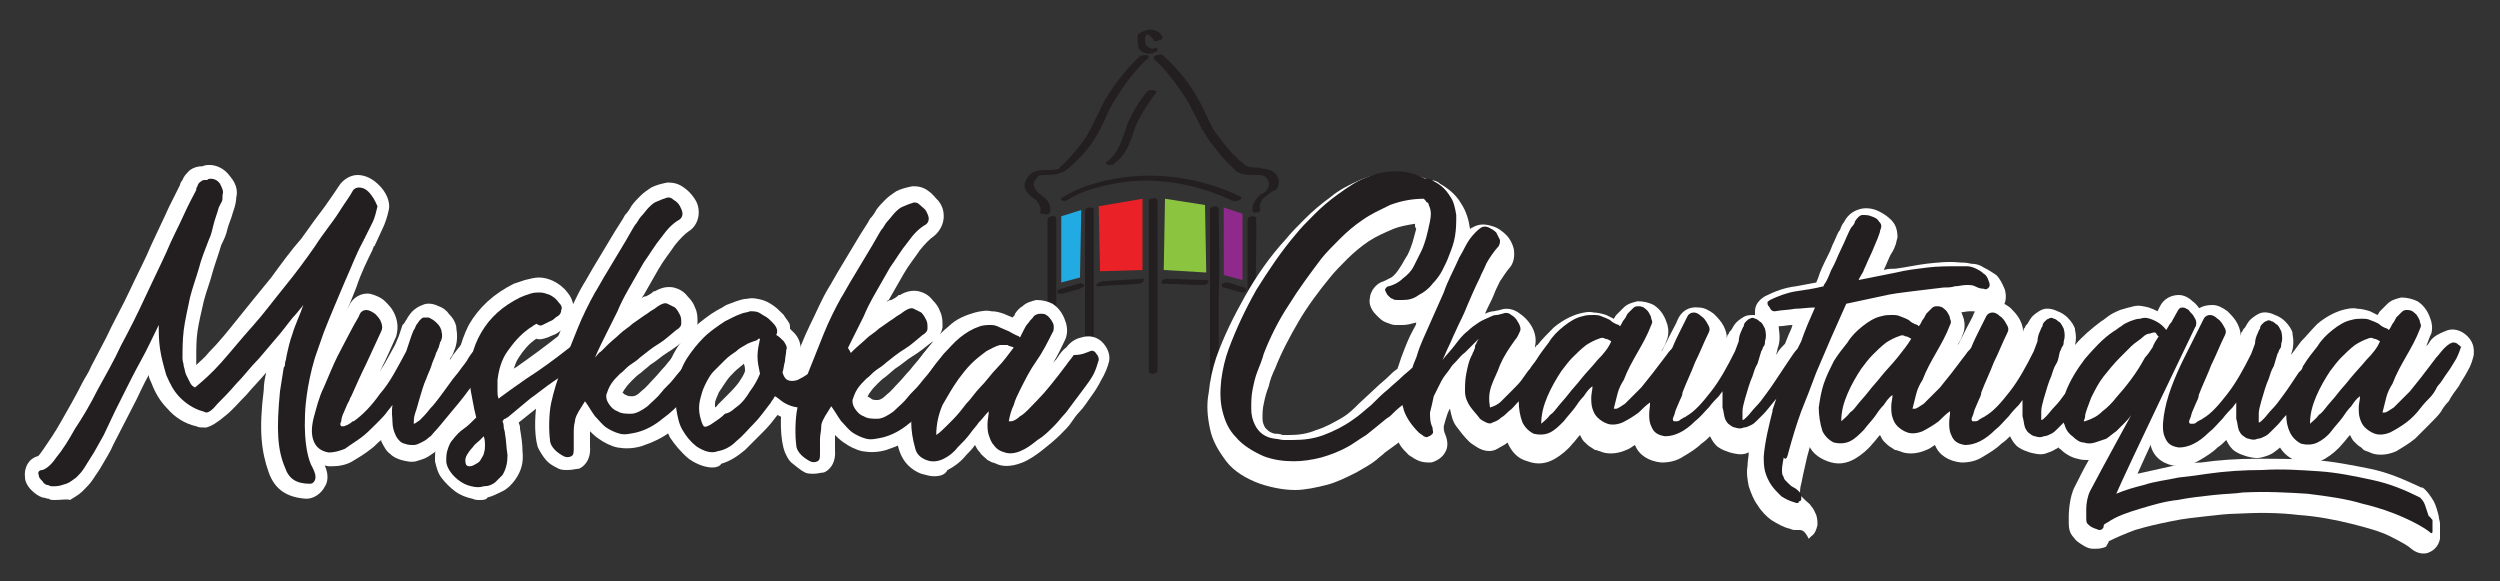 <?xml version="1.0" encoding="UTF-8"?> <!-- Generator: Adobe Illustrator 25.2.1, SVG Export Plug-In . SVG Version: 6.00 Build 0) --> <svg xmlns="http://www.w3.org/2000/svg" xmlns:xlink="http://www.w3.org/1999/xlink" version="1.1" id="Layer_1" x="0px" y="0px" viewBox="0 0 200 46.5" style="enable-background:new 0 0 200 46.5;" xml:space="preserve"><rect x="0" y="0" width="200" height="46.5" fill="#333333" stroke="none"/> <style type="text/css"> .st0{fill:#231F20;} .st1{fill:#EA2127;} .st2{fill:#8BC540;} .st3{fill:#8F298C;} .st4{fill:#22AAE2;} .st5{fill:#FFFFFF;} </style> <g> <g> <g> <path class="st0" d="M91.9,4.3c0.1,0,0.3,0,0.4-0.1c0.1,0,0.3-0.1,0.3-0.2c0,0,0,0,0-0.1c0-0.1-0.2-0.1-0.4,0l0,0.1l0-0.1 c-0.1,0-0.4-0.1-0.5-0.3c-0.1-0.1-0.1-0.4-0.1-0.6c0-0.1,0.1-0.1,0.1-0.2c0.1-0.1,0.1-0.1,0.2,0c0.2,0.1,0.3,0.3,0.4,0.4 c0,0,0,0.1,0.1,0.1c0.1,0,0.5-0.1,0.6-0.2c0,0,0-0.1,0-0.1c-0.1-0.3-0.3-0.5-0.7-0.6c-0.4-0.1-1,0.1-1.3,0.4 C91,3.3,91,3.8,91.2,4C91.4,4.2,91.7,4.3,91.9,4.3z"></path> <path class="st0" d="M84,17c0.1-0.5-0.1-1-0.6-1.3l-0.1-0.1c-0.3-0.2-0.5-0.4-0.6-0.8c0-0.2,0-0.3,0.2-0.5C83,14,83.3,14,83.6,14 c0.1,0,0.1,0,0.2,0c0.4,0,1.1-0.1,1.5-0.4c0.3-0.2,0.6-0.5,0.9-0.8c0.6-0.6,1.1-1.2,1.5-1.9c0.3-0.5,0.6-1.1,0.8-1.6 c0.2-0.4,0.4-0.9,0.7-1.3c0.7-1.2,1.6-2.4,2.7-3.4c0,0,0-0.1,0-0.1c0,0,0,0-0.1-0.1c-0.1,0-0.5,0-0.6,0.1c-0.9,0.8-1.7,1.8-2.5,3 c-0.4,0.6-0.6,1.1-0.9,1.7c-0.2,0.4-0.4,0.8-0.6,1.2c-0.4,0.8-1,1.5-1.7,2.3c-0.2,0.2-0.4,0.4-0.6,0.6c0,0-0.1,0-0.1,0.1 c-0.1,0.1-0.1,0.1-0.1,0.1c-0.3,0.1-0.6,0.1-0.9,0.1c-0.4,0-0.8,0-1.2,0.2c-0.3,0.2-0.5,0.5-0.6,0.8c-0.1,0.3,0,0.6,0.2,0.8 c0.1,0.2,0.3,0.3,0.4,0.4c0.2,0.1,0.4,0.3,0.5,0.5c0.1,0.2,0.2,0.5,0.1,0.7c0,0,0,0.1,0.1,0.1c0,0,0,0,0.1,0 C83.7,17.2,84,17.1,84,17z"></path> <path class="st0" d="M89.2,14.3c-1.7,0.3-3.1,0.8-4.2,1.5c-0.2,0.1-0.1,0.2-0.1,0.2c0.1,0.1,0.4,0.1,0.5,0c0.9-0.6,2.1-1,3.7-1.3 c3.1-0.6,6.4-0.1,9.6,1.4c0,0,0.1,0,0.1,0c0.1,0,0.3-0.1,0.4-0.1c0.1-0.1,0.1-0.1,0.1-0.2c0,0,0-0.1-0.1-0.1 C96,14.2,92.5,13.7,89.2,14.3z"></path> <path class="st0" d="M91.4,22.3l-3.2,0.2c-0.1,0-0.5,0.2-0.5,0.3c0,0.1,0.1,0.1,0.2,0.1c0,0,0,0,0,0c1.1-0.1,2.1-0.1,3.2-0.2 c0.1,0,0.4-0.1,0.4-0.3c0-0.1,0-0.1,0-0.1C91.6,22.3,91.6,22.2,91.4,22.3z"></path> <path class="st0" d="M86.3,22.7l-1.4,0.4c-0.1,0-0.4,0.1-0.3,0.3c0,0,0,0.1,0.1,0.1c0,0,0.1,0,0.1,0c0.1,0,0.2,0,0.2,0l1.4-0.4 c0.2-0.1,0.4-0.2,0.3-0.3c0,0,0-0.1-0.1-0.1C86.5,22.6,86.3,22.7,86.3,22.7z"></path> <path class="st0" d="M102.3,14.5c0-0.3-0.2-0.6-0.5-0.8c-0.4-0.2-0.8-0.2-1.2-0.3c-0.3,0-0.7,0-1-0.2c-0.1-0.1-0.5-0.4-0.7-0.6 c0-0.1-0.1-0.1-0.1-0.1c-0.6-0.6-1.2-1.4-1.7-2.1c-0.3-0.5-0.5-1-0.7-1.4c-0.2-0.5-0.5-1-0.8-1.5C94.9,6.3,94,5.3,93,4.4 c-0.1-0.1-0.3,0-0.4,0c-0.1,0-0.3,0.1-0.3,0.2c0,0,0,0.1,0,0.1c1,0.9,1.8,2,2.6,3.2c0.3,0.5,0.5,1,0.8,1.5 c0.2,0.4,0.4,0.9,0.7,1.3c0.4,0.7,1,1.4,1.6,2.1c0.3,0.3,0.6,0.6,0.9,0.9c0.4,0.3,1,0.3,1.5,0.3c0.1,0,0.1,0,0.2,0 c0.6,0,0.8,0.2,0.9,0.6c0.1,0.4-0.2,0.7-0.5,0.9l-0.1,0c-0.2,0.2-0.8,0.7-0.7,1.4c0,0.1,0.1,0.1,0.2,0.1c0,0,0.1,0,0.1,0 c0.2,0,0.4-0.1,0.3-0.3c-0.1-0.5,0.2-0.8,0.6-1.1c0.1-0.1,0.3-0.2,0.4-0.3C102.2,15.2,102.3,14.9,102.3,14.5z"></path> <path class="st0" d="M96.5,22.4c-1.1,0-2.1-0.1-3.2-0.1c-0.3,0-0.6,0.4-0.2,0.4c1.1,0,2.1,0.1,3.2,0.1 C96.6,22.8,96.9,22.4,96.5,22.4z"></path> <path class="st0" d="M99.6,23c-0.5-0.1-0.9-0.3-1.4-0.4c-0.1,0-0.3,0-0.4,0.1c-0.1,0.1-0.1,0.3,0.1,0.3c0.5,0.1,0.9,0.3,1.4,0.4 c0.1,0,0.3,0,0.4-0.1C99.7,23.2,99.7,23.1,99.6,23z"></path> <path class="st0" d="M92.3,7.2c-0.1,0-0.5,0-0.5,0.1c-0.7,0.8-1.2,1.7-1.6,2.6c-0.1,0.3-0.2,0.6-0.3,0.9 c-0.3,0.8-0.6,1.6-1.3,2.1c0,0-0.1,0-0.1,0.1c0,0,0,0.1,0,0.1c0,0,0.1,0.1,0.2,0.1c0.2,0,0.4,0,0.4-0.1c0.9-0.6,1.3-1.6,1.6-2.6 c0.3-0.9,0.9-1.9,1.8-3.1c0,0,0-0.1,0-0.1C92.4,7.3,92.3,7.2,92.3,7.2z"></path> <path class="st0" d="M84.2,17.3c-0.2,0-0.4,0.1-0.4,0.3v16.5c0,0.1,0,0.1,0.1,0.2c0,0,0.1,0,0.2,0c0.2,0,0.4-0.1,0.4-0.3V17.5 c0-0.1,0-0.1-0.1-0.2C84.4,17.3,84.3,17.3,84.2,17.3z"></path> <path class="st0" d="M87.2,16.6c-0.2,0-0.4,0.1-0.4,0.3v13.5c0,0.1,0,0.1,0.1,0.2c0.1,0,0.1,0.1,0.2,0.1c0.2,0,0.4-0.1,0.4-0.3 V16.8c0-0.1,0-0.1-0.1-0.2C87.4,16.6,87.3,16.6,87.2,16.6z"></path> <path class="st0" d="M100.5,17.5c0-0.1-0.1-0.2-0.3-0.2c0,0,0,0,0,0c-0.2,0-0.4,0.1-0.4,0.3c0,2.1,0,4.5,0,6.9c0,2.4,0,4.7,0,6.9 c0,0.1,0,0.2,0.1,0.2c0.1,0,0.1,0,0.2,0c0.1,0,0.2,0,0.3-0.1c0.1-0.1,0.1-0.1,0.1-0.2c0-2.3,0-4.8-0.1-7.2 C100.5,21.8,100.5,19.5,100.5,17.5z"></path> <path class="st0" d="M97.5,16.8c0-0.2-0.1-0.3-0.3-0.3c0,0,0,0,0,0c-0.2,0-0.4,0.1-0.4,0.3c0,2.1,0,4.6,0,7.2c0,2.4,0,4.8,0,6.7 c0,0.2,0.1,0.3,0.3,0.3c0,0,0,0,0,0c0.2,0,0.4-0.1,0.4-0.3c0-2,0-4.5,0-7C97.6,21.2,97.5,18.8,97.5,16.8z"></path> <path class="st0" d="M92.6,16.1c0-0.1,0-0.1-0.1-0.2c-0.1-0.1-0.3,0-0.5,0c-0.1,0.1-0.1,0.1-0.1,0.2c0,2,0,4.4,0,6.8 c0,2.4,0,4.8,0,6.8c0,0.1,0.1,0.2,0.3,0.2c0,0,0,0,0,0c0.2,0,0.4-0.1,0.4-0.3c0-2,0-4.5,0-7C92.6,20.3,92.6,18,92.6,16.1z"></path> </g> <polygon class="st1" points="88,21.7 91.4,21.6 91.4,15.9 87.9,16.5 "></polygon> <polygon class="st2" points="96.5,21.8 93.1,21.6 93.2,15.9 96.4,16.4 "></polygon> <polygon class="st3" points="99.4,22.4 97.9,22 97.9,16.6 99.4,17.1 "></polygon> <polygon class="st4" points="86.5,16.8 84.9,17.3 84.9,22.6 86.4,22.2 "></polygon> </g> <g> <g> <path class="st5" d="M167.7,43.9c-0.1,0-0.2,0-0.3,0c-0.2,0-0.5-0.1-0.8-0.3c-0.3-0.2-0.5-0.3-0.7-0.6c-0.3-0.3-0.4-0.7-0.4-1.1 c0-0.2,0-0.4,0-0.6l0,0c0,0,0-1.5,0.5-2.4c0.3-0.6,0.7-1.4,1.1-2.1c-0.3,0-0.6,0-0.9-0.1c-0.5-0.1-1-0.4-1.4-0.8 c-0.1,0-0.1-0.1-0.1-0.1c-0.1,0-0.1,0.1-0.2,0.1c-0.3,0.2-0.6,0.3-0.9,0.4c-0.4,0.1-0.8,0-1.2-0.1c-0.3-0.1-0.6-0.2-0.9-0.4 c-0.3-0.2-0.5-0.5-0.7-0.9c-0.2,0.2-0.4,0.4-0.7,0.6c-0.4,0.4-0.9,0.7-1.4,1c-0.6,0.4-1.2,0.5-1.8,0.5c-1-0.1-1.8-0.6-2.1-1.4 c-0.2,0.1-0.4,0.3-0.7,0.4c-0.9,0.4-1.7,0.3-2.1,0.1c-0.1,0-0.2-0.1-0.4-0.1l-0.3-0.2c-0.2-0.1-0.4-0.3-0.6-0.5 c-0.1-0.1-0.2-0.3-0.3-0.5c-0.2,0.2-0.4,0.5-0.6,0.7c-0.4,0.5-0.9,0.9-1.4,1.2c-0.7,0.4-1.4,0.5-2.2,0.2 c-0.8-0.3-1.4-0.8-1.6-1.6c-0.3-0.8-0.4-1.5-0.4-2.3c0-0.7,0.2-1.5,0.4-2.2c0.2-0.7,0.5-1.4,0.9-2c0.4-0.6,0.8-1.2,1.2-1.7 c0.4-0.5,0.8-0.9,1.3-1.4c0.6-0.5,1.3-0.9,2-1.1c0.4-0.1,0.8-0.2,1.2-0.1c0.3,0,0.7,0.1,1,0.2c0.2,0.1,0.4,0.2,0.6,0.3 c0.1-0.1,0.1-0.2,0.2-0.3c0.2-0.2,0.4-0.4,0.6-0.6c0.3-0.3,0.7-0.4,1.1-0.5c0.5,0,0.9,0.1,1.3,0.3c0.3,0.2,0.5,0.4,0.7,0.7 c0.2,0.3,0.3,0.6,0.4,0.9c0.1,0.4,0.1,0.9-0.1,1.3c-0.1,0.3-0.2,0.5-0.4,0.8c0,0,0,0,0.1-0.1c0.2-0.4,0.4-0.8,0.6-1.2 c0.3-0.6,0.5-0.9,0.6-1.2c0.3-0.7,0.9-1,1.7-1c0.4,0,0.8,0.2,1.2,0.5c0.3,0.3,0.6,0.6,0.8,1c0.2,0.4,0.3,0.8,0.2,1.1 c0-0.1,0.1-0.3,0.1-0.4l0.1-0.1c0-0.1,0.1-0.2,0.2-0.3c0.1-0.2,0.3-0.5,0.4-0.6c0.2-0.2,0.5-0.4,0.7-0.5c0.4-0.2,0.9-0.1,1.3,0.1 c0.3,0.1,0.6,0.3,0.8,0.5c0.3,0.3,0.5,0.6,0.6,0.9l0,0.1c0.1,0.4,0.1,0.8,0,1.2c0.6-0.7,1.3-1.3,2.1-1.9c0.2-0.1,0.4-0.3,0.7-0.5 c0.3-0.2,0.6-0.3,0.8-0.4c0.3-0.1,0.7-0.2,1.1-0.3c0.4-0.1,0.8,0,1.2,0.1c0.3,0.1,0.5,0.2,0.7,0.3l0.2-0.4 c0.3-0.6,0.9-0.9,1.5-0.9c0.4,0,0.8,0.2,1.1,0.5c0.3,0.2,0.5,0.5,0.7,0.8c0.2,0.4,0.3,0.7,0.3,1.1c0,0.3-0.1,0.7-0.3,1 c-0.3,0.6-3.4,7.1-5.1,10.9c0.9-0.2,1.8-0.4,2.7-0.6c1-0.2,1.8-0.3,2.4-0.3c1.4-0.2,2.9-0.3,4.4-0.3c1.6,0,3.1,0,4.6,0.1 c1.5,0.1,3,0.4,4.5,0.7c1.5,0.3,2.8,0.9,4.1,1.5l0.1,0c0.3,0.2,0.6,0.6,0.9,1.1c0.2,0.4,0.3,0.8,0.4,1.2c0,0.2,0.1,0.4,0.1,0.6 c0,0.3,0,0.8,0,1.2c-0.1,0.5-0.4,0.9-0.9,1.1c-0.2,0.1-0.8,0.2-1.4-0.3c-0.2-0.2-0.7-0.5-1.7-1c-0.8-0.4-1.9-0.7-3.1-1 c-1.2-0.3-2.7-0.6-4.2-0.7c-1.6-0.2-3.3-0.2-5.1-0.1c-0.6,0-1.4,0.1-2.3,0.2c-0.9,0.1-1.9,0.2-2.8,0.4c-1,0.2-1.9,0.4-2.9,0.7 c-0.8,0.3-1.5,0.6-2.1,0.9c0,0.1-0.1,0.2-0.2,0.4C168.6,43.7,168.2,43.9,167.7,43.9z M168.8,43.1 C168.8,43.1,168.8,43.1,168.8,43.1C168.8,43.1,168.8,43.1,168.8,43.1z M192.9,40.6L192.9,40.6L192.9,40.6z"></path> <path class="st5" d="M143.7,42.4c-0.2,0-0.3,0-0.5-0.1c-0.5-0.1-1-0.4-1.5-0.7c-0.4-0.3-0.8-0.7-1.1-1.2 c-0.3-0.4-0.5-0.9-0.7-1.5c-0.1-0.5-0.2-1.1-0.1-1.6c0-0.4,0.1-0.8,0.1-1.1c-0.1,0-0.2,0.1-0.3,0.1c-0.4,0.1-0.8,0-1.2-0.1 c-0.3-0.1-0.6-0.2-0.9-0.4c-0.3-0.2-0.5-0.5-0.7-0.9c-0.2,0.2-0.4,0.4-0.7,0.6c-0.4,0.4-0.9,0.7-1.4,1c-0.6,0.4-1.2,0.5-1.8,0.5 c-1-0.1-1.8-0.6-2.1-1.4c-0.2,0.1-0.4,0.3-0.7,0.4c-0.9,0.4-1.7,0.3-2.1,0.1c-0.1,0-0.2-0.1-0.4-0.1l-0.3-0.2 c-0.2-0.1-0.4-0.3-0.6-0.5c-0.1-0.1-0.2-0.3-0.3-0.5c-0.2,0.2-0.4,0.5-0.6,0.7c-0.4,0.5-0.9,0.9-1.4,1.2 c-0.7,0.4-1.4,0.5-2.2,0.2c-0.8-0.2-1.3-0.8-1.6-1.5c0,0,0,0,0,0c-0.2,0.2-0.5,0.3-0.8,0.5c-0.5,0.3-1.1,0.2-1.6-0.1 c-0.3-0.2-0.5-0.3-0.7-0.5c-0.4-0.4-0.7-0.8-1-1.2c-0.3-0.4-0.4-0.9-0.5-1.4c-0.1,0.1-0.1,0.2-0.2,0.4c-0.1,0.3-0.2,0.6-0.3,1 c0,0.2,0,0.4,0.1,0.6c0.3,0.7,0.2,1.2,0,1.5c-0.2,0.4-0.7,0.7-1.1,0.8c-0.3,0-0.6,0-0.9-0.1c-0.3-0.1-0.6-0.3-0.9-0.5 c-0.3-0.3-0.5-0.5-0.7-0.8l-0.1-0.2l-1.1,0.8c-0.2,0.2-0.5,0.4-0.7,0.6c-0.5,0.4-1.1,0.7-1.6,1c-0.8,0.4-1.6,0.8-2.4,1 c-0.8,0.2-1.7,0.4-2.5,0.4c-0.9,0-1.9-0.2-2.8-0.5c-1.1-0.4-2.1-1-2.7-1.8c-0.6-0.8-1.1-1.6-1.3-2.6c-0.2-0.9-0.3-1.9-0.1-2.9 c0.1-1,0.3-1.9,0.6-2.8c0.6-1.7,1.4-3.3,2.3-4.9c0.9-1.6,2-3.2,3.3-4.6c0.4-0.5,0.9-1,1.5-1.6c0.6-0.6,1.3-1.2,2-1.7 c0.7-0.6,1.5-1,2.4-1.4c0.9-0.4,1.9-0.6,2.8-0.6c0.9,0,1.8,0.2,2.7,0.6c0.4,0,0.7,0.1,0.9,0.3c0.7,0.4,1.3,0.9,1.7,1.6 c0.4,0.6,0.6,1.3,0.7,2c0.1,0,0.1-0.1,0.2-0.1c0.5-0.3,1-0.3,1.6-0.1c0.4,0.1,0.8,0.4,1.1,0.7c0.3,0.3,0.5,0.7,0.6,1.1 c0.1,0.6,0,1.2-0.4,1.6c-0.1,0.1-0.5,0.7-0.7,1c-0.2,0.4-0.4,0.8-0.5,1.1c-0.2,0.5-0.5,1-0.7,1.5c0.2-0.1,0.5-0.2,0.7-0.2 l0.5-0.1c0.5-0.2,1.1-0.1,1.6,0.3c0.3,0.2,0.6,0.5,0.8,0.8c0.5,0.7,0.5,1.4,0.4,1.8c0,0,0,0,0,0.1c0.1-0.1,0.1-0.2,0.2-0.2 c0.4-0.5,0.8-0.9,1.3-1.4c0.6-0.5,1.3-0.9,2-1.1c0.4-0.1,0.8-0.2,1.2-0.1c0.3,0,0.7,0.1,1,0.2c0.2,0.1,0.4,0.2,0.6,0.3 c0.1-0.1,0.1-0.2,0.2-0.3c0.2-0.2,0.4-0.4,0.6-0.6c0.3-0.3,0.7-0.4,1.1-0.5c0.5,0,0.9,0.1,1.3,0.3c0.3,0.2,0.5,0.4,0.7,0.7 c0.2,0.3,0.3,0.6,0.4,0.9c0.1,0.4,0.1,0.9-0.1,1.3c-0.1,0.3-0.2,0.5-0.4,0.8c0,0,0,0,0.1-0.1c0.2-0.4,0.4-0.8,0.6-1.2 c0.3-0.6,0.5-0.9,0.6-1.2c0.3-0.7,0.9-1.1,1.7-1c0.4,0,0.8,0.2,1.2,0.5c0.3,0.3,0.6,0.6,0.8,1c0.2,0.4,0.3,0.8,0.2,1.1 c0-0.1,0.1-0.3,0.1-0.4l0.1-0.1c0-0.1,0.1-0.2,0.2-0.3c0.1-0.2,0.3-0.5,0.4-0.6c0.2-0.2,0.5-0.4,0.7-0.5c0.2-0.1,0.5-0.1,0.8-0.1 c0-0.1,0-0.2,0-0.3c0-0.5,0.3-0.9,0.8-1.2c0.8-0.4,1.6-0.7,2.5-0.8c0.5-0.1,1.1-0.2,1.6-0.3c0.1-0.2,0.2-0.5,0.3-0.8 c0.2-0.5,0.5-1.1,0.8-1.7l0.2-0.5c0.3-0.6,0.4-1,0.6-1.2c0.1-0.3,0.2-0.5,0.3-0.6c0.4-0.8,1-1,1.4-1.1c0.5-0.1,1,0,1.4,0.2 c0.4,0.2,0.7,0.4,1,0.7c0.4,0.4,0.5,0.9,0.5,1.4c-0.1,0.3-0.1,0.5-0.2,0.7c0,0-0.1,0.3-0.3,0.6c-0.1,0.1-0.4,0.9-0.6,1.3 c0.3-0.1,0.6-0.1,0.9-0.1c0.8-0.1,1.7-0.3,2.5-0.4c0.9-0.1,1.8-0.2,2.7-0.1c0.2,0,0.5,0,0.9,0.1c0.4,0,0.7,0.1,1,0.3 c0.4,0.2,0.7,0.4,1,0.6c0.3,0.3,0.5,0.7,0.7,1.2c0.1,0.4,0.1,0.9-0.1,1.2c-0.3,0.7-1.1,1-1.8,0.7c-0.2-0.1-0.5-0.2-0.7-0.2l0,0 c0,0-0.1,0-0.2,0c-0.3,0-0.6,0.1-0.9,0.1c-0.3,0-0.6,0.1-1,0.1c-0.8,0.1-1.6,0.2-2.5,0.3c-0.8,0.1-1.6,0.2-2.4,0.4 c-0.5,0.1-0.9,0.2-1.4,0.3c-0.3,0.1-0.6,0.1-0.8,0.2c-0.3,0.7-0.6,1.4-0.9,2.1c-0.4,0.9-0.8,1.8-1.2,2.8c-0.4,1-0.8,2-1.2,3.1 c-0.4,1-0.7,2-0.9,3c-0.1,0.4-0.2,0.9-0.3,1.4c-0.1,0.3-0.1,0.6-0.1,0.9c0,0,0,0.1,0.1,0.1c0.1,0.1,0.2,0.2,0.3,0.3 c0.2,0.2,0.4,0.3,0.5,0.5c0.2,0.2,0.3,0.5,0.4,0.7c0.1,0.3,0.1,0.6,0.1,0.8c-0.1,0.4-0.2,0.7-0.5,0.9c0,0-0.1,0.1-0.1,0.1 c0,0-0.1,0.1-0.1,0.1l0,0C144.3,42.3,144.1,42.4,143.7,42.4z M143.8,38.7C143.8,38.7,143.8,38.7,143.8,38.7 C143.8,38.7,143.8,38.7,143.8,38.7z M113.2,17.9c-0.6,0.1-1.2,0.2-1.7,0.4c-0.7,0.3-1.4,0.6-2,1c-0.6,0.4-1.2,0.9-1.7,1.4 c-0.5,0.5-1,1-1.4,1.5c-0.9,1.1-1.8,2.3-2.5,3.5c-0.7,1.2-1.4,2.5-1.9,3.8c-0.2,0.4-0.4,0.9-0.5,1.4c-0.2,0.5-0.3,0.9-0.4,1.4 c-0.1,0.4-0.1,0.8-0.1,1.2c0,0.3,0.1,0.5,0.2,0.7c0.1,0.1,0.3,0.4,0.8,0.5c0.2,0,0.4,0,0.6,0.1c0.2,0,0.4,0,0.6,0 c0.7,0,1.4-0.1,2.1-0.4c0.7-0.2,1.4-0.6,2.1-1c0.5-0.3,0.9-0.7,1.3-1.1l1.4-1.3c0.3-0.3,0.7-0.6,1-0.9c0.2-0.2,0.4-0.4,0.7-0.6 c0.1-0.3,0.2-0.6,0.3-0.9c0.3-0.8,0.6-1.6,1-2.3c0.1-0.2,0.2-0.3,0.2-0.5c-0.4,0.1-0.7,0.2-1.1,0.2c-0.2,0-0.4,0-0.6,0 c-0.2,0-0.4-0.1-0.7-0.2c-0.3-0.1-0.5-0.3-0.8-0.6c-0.5-0.5-0.6-1-0.5-1.4c0-0.2,0.1-0.4,0.2-0.6c0.2-0.3,0.5-0.6,0.9-0.7 c0.2-0.1,0.4-0.2,0.6-0.3c0.3-0.2,0.5-0.5,0.7-0.8c0.2-0.3,0.4-0.7,0.6-1c0.2-0.4,0.3-0.7,0.4-1c0.1-0.4,0.2-0.7,0.3-1.1 C113.2,18.2,113.2,18.1,113.2,17.9z M118.4,27.7l1,0.8c0.3-0.5,0.6-1,0.9-1.5c0.1-0.1,0.1-0.1,0.1-0.2c0,0-0.1-0.1-0.1-0.1 c-0.1,0-0.2,0.1-0.4,0.1c-0.1,0-0.2,0.1-0.4,0.1c-0.2,0.1-0.4,0.2-0.6,0.4C118.8,27.4,118.6,27.5,118.4,27.7z M142.2,27.9 c0,0.2-0.1,0.3-0.1,0.5c0-0.1,0.1-0.1,0.1-0.2c0.2-0.3,0.4-0.5,0.6-0.7l0.2-0.5c0.1-0.3,0.3-0.6,0.4-1c-0.4,0-0.7,0.1-1.1,0.1 c0,0,0,0,0,0l0,0.1C142.4,26.9,142.4,27.4,142.2,27.9z M120.5,26.9L120.5,26.9L120.5,26.9z M120.5,26.7 C120.5,26.7,120.5,26.7,120.5,26.7C120.5,26.7,120.5,26.7,120.5,26.7z M111.7,23.7C111.7,23.7,111.8,23.7,111.7,23.7 C111.8,23.7,111.7,23.7,111.7,23.7z M159,22.1C159,22.1,159,22.1,159,22.1C159,22.1,159,22.1,159,22.1z"></path> <path class="st5" d="M188.9,35.8c-0.2-0.1-0.4-0.3-0.6-0.5c-0.1-0.1-0.2-0.3-0.3-0.5c-0.2,0.2-0.4,0.5-0.6,0.7 c-0.4,0.5-0.9,0.9-1.4,1.2c-0.7,0.4-1.4,0.5-2.2,0.2c-0.6-0.2-1.1-0.6-1.4-1.1c-0.2,0.2-0.4,0.3-0.5,0.4c-0.3,0.2-0.6,0.3-1,0.4 c-0.4,0.1-0.8,0-1.2-0.1c-0.3-0.1-0.6-0.2-0.9-0.4c-0.3-0.2-0.5-0.5-0.7-0.9c-0.2,0.2-0.4,0.4-0.7,0.6c-0.4,0.4-0.9,0.7-1.4,1 c-0.5,0.3-1.1,0.5-1.6,0.5c-0.1,0-0.1,0-0.2,0c-1-0.1-1.8-0.6-2.1-1.5c-0.2-0.7-0.3-1.4-0.1-2.3c0.1-0.8,0.4-1.6,0.7-2.5 c0.3-0.8,0.7-1.7,1-2.4c0.4-0.8,0.7-1.4,1-2c0.3-0.6,0.5-0.9,0.6-1.2c0.3-0.7,0.9-1,1.7-1c0.4,0,0.8,0.2,1.2,0.5 c0.3,0.3,0.6,0.6,0.8,1c0.2,0.4,0.3,0.8,0.2,1.1c0-0.1,0.1-0.3,0.1-0.4l0.1-0.1c0-0.1,0.1-0.2,0.2-0.3c0.1-0.2,0.3-0.5,0.4-0.6 c0.2-0.2,0.5-0.4,0.7-0.5c0.4-0.2,0.9-0.1,1.3,0.1c0.3,0.1,0.6,0.3,0.8,0.5c0.3,0.3,0.5,0.6,0.6,0.9l0,0.1 c0.1,0.5,0.1,1.1-0.1,1.6c0,0.1,0,0.1-0.1,0.2c0.3-0.4,0.6-0.8,0.9-1.2c0.4-0.4,0.8-0.9,1.3-1.4c0.6-0.5,1.3-0.9,2-1.1 c0.4-0.1,0.8-0.2,1.2-0.1c0.3,0,0.7,0.1,1,0.2c0.2,0.1,0.4,0.2,0.6,0.3c0.1-0.1,0.1-0.2,0.2-0.3c0.2-0.2,0.4-0.4,0.6-0.6 c0.3-0.3,0.7-0.4,1.1-0.5c0.4,0,0.9,0.1,1.3,0.3c0.3,0.2,0.5,0.4,0.7,0.7c0.2,0.3,0.3,0.6,0.4,0.9c0.1,0.4,0.1,0.9-0.1,1.2 c-0.1,0.3-0.2,0.5-0.3,0.8c0.1-0.1,0.2-0.2,0.3-0.4c0.3-0.4,0.7-0.6,1.2-0.8c0.6-0.3,1.3-0.1,1.8,0.4l0,0 c0.6,0.6,0.5,1.2,0.5,1.5c-0.1,0.4-0.2,0.8-0.5,1.3c-0.2,0.4-0.5,0.8-0.7,1.2c-0.3,0.4-0.6,0.8-0.8,1.2c-0.3,0.3-0.5,0.6-0.6,0.8 c-0.2,0.3-0.5,0.6-0.9,1c-0.4,0.4-0.8,0.8-1.2,1.2c-0.5,0.4-1,0.7-1.5,1c-0.9,0.4-1.7,0.3-2.1,0.1c-0.2-0.1-0.3-0.1-0.5-0.2"></path> </g> <g> <path class="st0" d="M196.7,27.6c-0.2-0.2-0.3-0.2-0.5-0.2c-0.3,0.1-0.5,0.3-0.7,0.5c-0.2,0.2-0.4,0.5-0.6,0.7 c-0.9,1.2-1.6,2.1-2.1,2.7c-0.6,0.6-1,1-1.3,1.3c-0.3,0.2-0.6,0.4-0.7,0.4c-0.1,0-0.2,0-0.2,0c0.1-0.4,0.2-0.8,0.3-1.2 c0.1-0.4,0.3-0.8,0.5-1.1c0.3-0.8,0.7-1.5,1.1-2.2c0.4-0.7,0.8-1.4,1.1-2.2c0.1-0.2,0.1-0.3,0-0.5c0-0.2-0.1-0.3-0.2-0.5 c-0.1-0.2-0.3-0.3-0.4-0.4c-0.2-0.1-0.3-0.1-0.5-0.1c-0.2,0-0.3,0.1-0.4,0.2c-0.1,0.1-0.3,0.3-0.4,0.4c-0.1,0.2-0.2,0.4-0.3,0.5 c-0.1,0.2-0.2,0.4-0.3,0.5c0,0-0.1-0.1-0.1-0.1c-0.3-0.1-0.5-0.2-0.7-0.4c-0.2-0.1-0.4-0.2-0.7-0.3c-0.2-0.1-0.4-0.1-0.7-0.1 c-0.2,0-0.5,0-0.8,0.1c-0.5,0.1-1,0.4-1.5,0.8c-0.5,0.4-0.9,0.8-1.2,1.3c-0.4,0.5-0.8,1-1.1,1.5c-0.1,0.1-0.1,0.3-0.2,0.4 c-0.1,0.1-0.1,0.1-0.2,0.2c-0.2,0.3-0.4,0.6-0.6,0.9c-0.2,0.3-0.4,0.6-0.7,1c-0.3,0.4-0.5,0.7-0.8,1c-0.3,0.3-0.5,0.6-0.7,0.8 c-0.2,0.2-0.3,0.3-0.4,0.3c0-0.2,0-0.4,0-0.7c0-0.3,0.1-0.6,0.2-1c0.1-0.3,0.2-0.7,0.3-1c0.1-0.3,0.2-0.6,0.3-0.8 c0.1-0.3,0.2-0.7,0.4-1c0.1-0.3,0.2-0.7,0.3-1c0.1-0.1,0.1-0.3,0.2-0.4c0.1-0.1,0.1-0.3,0.1-0.4c0.1-0.3,0.1-0.6,0-1 c-0.1-0.2-0.2-0.4-0.3-0.5c-0.2-0.1-0.3-0.3-0.5-0.3c-0.1-0.1-0.3-0.1-0.4,0c-0.1,0-0.2,0.1-0.3,0.2c-0.1,0.1-0.2,0.2-0.2,0.4 c-0.1,0.1-0.1,0.2-0.2,0.4c-0.1,0.2-0.2,0.5-0.2,0.8c-0.1,0.3-0.2,0.5-0.3,0.8c-0.6,1.2-1.2,2.3-1.9,3.2c-0.7,0.9-1.3,1.6-2,2 c0,0-0.1,0.1-0.2,0.1c-0.1,0.1-0.2,0.1-0.3,0.2c-0.1,0.1-0.2,0.1-0.3,0.1c-0.1,0-0.1,0-0.2,0c-0.1-0.1-0.1-0.2,0-0.4 c0.1-0.2,0.1-0.4,0.2-0.6c0.1-0.2,0.2-0.5,0.3-0.7c0.1-0.2,0.2-0.4,0.2-0.6c0.3-0.8,0.7-1.6,1-2.4c0.4-0.8,0.7-1.6,1.1-2.4 c0.1-0.2,0.1-0.4-0.1-0.7c-0.1-0.2-0.3-0.5-0.5-0.6c-0.2-0.2-0.4-0.3-0.6-0.3c-0.2,0-0.4,0.1-0.5,0.3c-0.1,0.2-0.3,0.6-0.6,1.2 c-0.3,0.6-0.6,1.2-1,2c-0.4,0.8-0.7,1.5-1,2.3c-0.3,0.8-0.5,1.6-0.6,2.3c-0.1,0.7-0.1,1.3,0.1,1.7c0.2,0.5,0.5,0.7,1.1,0.8 c0.4,0,0.8-0.1,1.2-0.3c0.4-0.2,0.8-0.5,1.2-0.9c0.4-0.3,0.7-0.7,1.1-1.1c0.3-0.4,0.6-0.7,0.8-0.9l0.3-0.4c0,0.5,0,0.9,0,1.3 c0.1,0.3,0.1,0.6,0.2,0.9c0.1,0.2,0.2,0.4,0.4,0.5c0.1,0.1,0.3,0.2,0.4,0.2c0.3,0.1,0.5,0.1,0.7,0c0.2,0,0.4-0.1,0.6-0.2 c0.2-0.1,0.3-0.2,0.5-0.4c0.2-0.2,0.3-0.3,0.5-0.5c0.2-0.2,0.4-0.5,0.7-0.8c0,0.5,0.1,1,0.3,1.4c0.2,0.4,0.5,0.7,0.9,0.9 c0.4,0.1,0.9,0.1,1.3-0.1c0.4-0.2,0.8-0.5,1.1-0.9c0.3-0.4,0.6-0.7,0.9-1.1c0.2-0.3,0.4-0.6,0.7-0.9c0.2-0.3,0.4-0.6,0.7-0.8 c0,0.3-0.1,0.6-0.1,0.9c0,0.3,0,0.6,0.1,0.9c0.1,0.3,0.2,0.5,0.4,0.7c0.2,0.2,0.5,0.4,0.8,0.5c0.3,0.1,0.7,0.1,1.2-0.1 c0.4-0.2,0.9-0.5,1.3-0.8c0.4-0.3,0.8-0.7,1.1-1.1c0.3-0.4,0.6-0.7,0.8-0.9c0.2-0.2,0.4-0.5,0.6-0.9c0.3-0.3,0.5-0.7,0.8-1.1 c0.3-0.4,0.5-0.8,0.7-1.1c0.2-0.4,0.3-0.7,0.4-1C196.9,27.9,196.9,27.7,196.7,27.6z M189.3,28.8c-0.4,0.5-0.9,1-1.3,1.5 c-0.3,0.4-0.7,0.8-1,1.2c-0.3,0.4-0.7,0.8-1,1.2c-0.1,0.1-0.2,0.3-0.5,0.5c-0.2,0.3-0.5,0.5-0.7,0.7c0-0.8,0.2-1.5,0.5-2.2 c0.3-0.7,0.7-1.4,1.1-2c0.3-0.4,0.6-0.8,0.9-1.1c0.3-0.3,0.7-0.7,1.1-1c0.3-0.2,0.7-0.4,1-0.5c0.2-0.1,0.4-0.1,0.5,0 c0.2,0,0.3,0.1,0.5,0.2C190.2,27.8,189.8,28.3,189.3,28.8z"></path> <path class="st0" d="M194.3,41.3c-0.1-0.3-0.2-0.6-0.3-0.9c-0.1-0.3-0.3-0.5-0.4-0.6c-1.2-0.6-2.4-1.1-3.8-1.4 c-1.4-0.3-2.8-0.6-4.3-0.7c-1.5-0.1-3-0.2-4.5-0.1c-1.5,0-3,0.1-4.4,0.3c-0.6,0.1-1.4,0.2-2.3,0.3c-0.9,0.2-1.9,0.3-2.8,0.6 c-0.8,0.2-1.5,0.4-2.2,0.7c1-2.3,6.3-13.3,6.3-13.3c0.1-0.1,0.1-0.3,0.1-0.4c0-0.2-0.1-0.3-0.2-0.5c-0.1-0.2-0.3-0.3-0.4-0.5 c-0.2-0.1-0.3-0.2-0.5-0.2c-0.2,0-0.3,0.1-0.4,0.3l-0.5,0.9c0,0-0.1,0.1-0.1,0.1l0,0l-0.3,0.5c-0.3-0.4-0.7-0.7-1.3-0.9 c-0.3-0.1-0.5-0.1-0.8,0c-0.3,0-0.5,0.1-0.8,0.2c-0.2,0.1-0.5,0.2-0.7,0.4c-0.2,0.1-0.4,0.3-0.6,0.4c-0.9,0.6-1.6,1.4-2.3,2.2 c-0.6,0.8-1.2,1.7-1.6,2.8c0,0,0,0,0,0c0,0,0,0,0,0c-0.3,0.4-0.5,0.7-0.8,1c-0.3,0.3-0.5,0.6-0.7,0.8c-0.2,0.2-0.3,0.3-0.4,0.3 c0-0.2,0-0.4,0-0.7c0-0.3,0.1-0.6,0.2-1c0.1-0.3,0.2-0.7,0.3-1c0.1-0.3,0.2-0.6,0.3-0.8c0.1-0.3,0.2-0.7,0.4-1s0.2-0.7,0.3-1 c0.1-0.1,0.1-0.3,0.2-0.4c0.1-0.1,0.1-0.3,0.1-0.4c0.1-0.3,0.1-0.6,0-1c-0.1-0.2-0.2-0.4-0.3-0.5c-0.2-0.1-0.3-0.3-0.5-0.3 c-0.1-0.1-0.3-0.1-0.4,0c-0.1,0-0.2,0.1-0.3,0.2c-0.1,0.1-0.2,0.2-0.2,0.4c-0.1,0.1-0.1,0.2-0.2,0.4c-0.1,0.2-0.2,0.5-0.2,0.8 c-0.1,0.3-0.2,0.5-0.3,0.8c-0.6,1.2-1.2,2.3-1.9,3.2c-0.7,0.9-1.3,1.6-2,2c0,0-0.1,0.1-0.2,0.1c-0.1,0.1-0.2,0.1-0.3,0.2 c-0.1,0.1-0.2,0.1-0.3,0.1c-0.1,0-0.1,0-0.2,0c-0.1-0.1-0.1-0.2,0-0.4c0.1-0.2,0.1-0.4,0.2-0.6c0.1-0.2,0.2-0.5,0.3-0.7 c0.1-0.2,0.2-0.4,0.2-0.6c0.3-0.8,0.7-1.6,1-2.4c0.4-0.8,0.7-1.6,1.1-2.4c0.1-0.2,0.1-0.4-0.1-0.7c-0.1-0.2-0.3-0.5-0.5-0.6 c-0.2-0.2-0.4-0.3-0.6-0.3c-0.2,0-0.4,0.1-0.5,0.3c-0.1,0.2-0.3,0.6-0.6,1.2c-0.2,0.4-0.4,0.8-0.6,1.3c-0.1,0.2-0.3,0.3-0.4,0.5 c-0.9,1.2-1.6,2.1-2.1,2.7c-0.6,0.6-1,1-1.3,1.3c-0.3,0.2-0.6,0.4-0.7,0.4c-0.1,0-0.2,0-0.2,0c0.1-0.4,0.2-0.8,0.3-1.2 c0.1-0.4,0.3-0.8,0.5-1.1c0.3-0.8,0.7-1.5,1.1-2.2c0.4-0.7,0.8-1.4,1.1-2.2c0.1-0.2,0.1-0.3,0-0.5c0-0.2-0.1-0.3-0.2-0.5 c-0.1-0.2-0.3-0.3-0.4-0.4c-0.2-0.1-0.3-0.1-0.5-0.1c-0.2,0-0.3,0.1-0.4,0.2c-0.1,0.1-0.3,0.3-0.4,0.4c-0.1,0.2-0.2,0.4-0.3,0.5 c-0.1,0.2-0.2,0.4-0.3,0.5c0,0-0.1-0.1-0.1-0.1c-0.3-0.1-0.5-0.2-0.7-0.4c-0.2-0.1-0.4-0.2-0.7-0.3c-0.2-0.1-0.4-0.1-0.7-0.1 c-0.2,0-0.5,0-0.8,0.1c-0.5,0.1-1,0.4-1.5,0.8c-0.5,0.4-0.9,0.8-1.2,1.3c-0.4,0.5-0.8,1-1.1,1.5c-0.3,0.6-0.6,1.2-0.8,1.8 c-0.2,0.6-0.3,1.2-0.4,1.9c0,0.6,0.1,1.3,0.3,1.9c0.2,0.4,0.5,0.7,0.9,0.9c0.4,0.1,0.9,0.1,1.3-0.1c0.4-0.2,0.7-0.5,1.1-0.9 c0.3-0.4,0.6-0.7,0.9-1.1c0.2-0.3,0.4-0.6,0.7-0.9c0.2-0.3,0.4-0.6,0.7-0.8c0,0.3-0.1,0.6-0.1,0.9c0,0.3,0,0.6,0.1,0.9 c0.1,0.3,0.2,0.5,0.4,0.7c0.2,0.2,0.5,0.4,0.8,0.5c0.3,0.1,0.7,0.1,1.2-0.1c0.4-0.2,0.9-0.5,1.3-0.8c0.3-0.3,0.6-0.6,0.9-0.8 c0,0.1,0,0.1,0,0.2c-0.1,0.7-0.1,1.3,0.1,1.7c0.2,0.5,0.5,0.7,1.1,0.8c0.4,0,0.8-0.1,1.2-0.3c0.4-0.2,0.8-0.5,1.2-0.9 c0.4-0.3,0.7-0.7,1.1-1.1c0.3-0.4,0.6-0.7,0.8-0.9l0.3-0.4c0,0.5,0,0.9,0,1.3c0.1,0.3,0.1,0.6,0.2,0.9c0.1,0.2,0.2,0.4,0.4,0.5 c0.1,0.1,0.3,0.2,0.4,0.2c0.3,0.1,0.5,0.1,0.7,0c0.2,0,0.4-0.1,0.6-0.2c0.2-0.1,0.3-0.2,0.5-0.4c0.2-0.2,0.3-0.3,0.5-0.5 c0,0,0,0,0,0c0,0.1,0.1,0.2,0.1,0.3c0.1,0.3,0.3,0.6,0.6,0.8c0.3,0.3,0.6,0.5,0.9,0.5c0.3,0.1,0.6,0.1,0.9,0 c0.3-0.1,0.6-0.2,0.9-0.3c0.3-0.2,0.5-0.4,0.8-0.6c0.2-0.2,0.4-0.4,0.6-0.6c0.2-0.2,0.4-0.4,0.6-0.7c-0.1,0.2-2.2,4-3.3,6.1 c-0.2,0.4-0.3,1-0.3,1.4c0,0.3,0,0.7,0,0.8c0,0.1,0,0.3,0.1,0.4c0.1,0.1,0.2,0.2,0.4,0.3c0.2,0.1,0.3,0.1,0.5,0.2 c0.1,0,0.2,0,0.3-0.1c0.1-0.1,0.1-0.2,0.1-0.3l0,0c0,0,0.1-0.1,0.1-0.1c0.1,0,0.1-0.1,0.2-0.1c0.7-0.5,1.6-0.8,2.6-1.1 c1-0.3,2-0.6,3-0.7c1-0.2,2-0.3,2.9-0.4c0.9-0.1,1.7-0.1,2.3-0.2c1.9-0.1,3.6,0,5.2,0.1c1.6,0.2,3.1,0.4,4.4,0.8 c1.3,0.3,2.4,0.7,3.3,1.1c0.9,0.4,1.6,0.8,2,1.1c0.2,0.2,0.3,0.2,0.3,0c0-0.2,0-0.6,0-0.9C194.4,41.4,194.4,41.3,194.3,41.3z M151.8,28.6c-0.4,0.5-0.9,1-1.3,1.5c-0.3,0.4-0.7,0.8-1,1.2c-0.3,0.4-0.7,0.8-1,1.2c-0.1,0.1-0.2,0.3-0.5,0.5 c-0.2,0.3-0.5,0.5-0.7,0.7c0-0.8,0.2-1.5,0.5-2.2c0.3-0.7,0.7-1.4,1.1-2c0.3-0.4,0.6-0.8,0.9-1.1c0.3-0.3,0.7-0.7,1.1-1 c0.3-0.2,0.7-0.4,1-0.5c0.2-0.1,0.4-0.1,0.5,0c0.2,0,0.3,0.1,0.5,0.2C152.6,27.6,152.2,28.1,151.8,28.6z M169.3,31.8 c-0.3,0.4-0.7,0.8-1.1,1.1c-0.4,0.4-0.8,0.6-1.4,0.8c0,0,0,0,0,0c0,0,0,0-0.1,0l0.1-0.3c0-0.3,0.1-0.5,0.2-0.8 c0.1-0.3,0.2-0.5,0.3-0.8c0.3-0.6,0.6-1.2,1-1.7c0.4-0.5,0.8-1,1.3-1.5c0.3-0.3,0.6-0.6,0.9-0.9c0.3-0.3,0.7-0.5,1-0.8 c0.1-0.1,0.3-0.2,0.4-0.2c0.1,0,0.3-0.1,0.4-0.1c0.1,0,0.2,0,0.2,0.1c0.1,0.1,0.1,0.2,0.2,0.2c-0.2,0.3-0.4,0.6-0.5,0.9 c-0.2,0.3-0.4,0.6-0.6,0.8C170.9,29.9,170.1,30.9,169.3,31.8z"></path> <path class="st0" d="M143.1,36.1c0.3-1.1,0.6-2.1,1-3.2c0.4-1,0.8-2,1.2-3.1c0.4-0.9,0.8-1.9,1.2-2.8c0.4-0.9,0.8-1.8,1.2-2.7 c0.5-0.1,0.9-0.2,1.4-0.3c0.5-0.1,0.9-0.2,1.4-0.3c0.8-0.2,1.7-0.3,2.5-0.4c0.8-0.1,1.7-0.2,2.5-0.3c0.3,0,0.6,0,0.9-0.1 c0.3,0,0.6-0.1,0.9-0.1c0.3,0,0.5,0,0.7,0.1c0.2,0.1,0.4,0.2,0.7,0.2c0.2,0.1,0.3,0,0.4-0.1c0.1-0.1,0.1-0.3,0-0.5 c-0.1-0.3-0.2-0.5-0.4-0.6c-0.2-0.2-0.4-0.3-0.6-0.4c-0.2-0.1-0.5-0.2-0.7-0.2c-0.3,0-0.5,0-0.7,0c-0.8,0-1.7,0-2.5,0.1 s-1.7,0.2-2.5,0.4c-0.5,0.1-1,0.2-1.5,0.3c-0.5,0.1-1,0.2-1.5,0.3c0-0.1,0.1-0.2,0.2-0.4c0.1-0.2,0.2-0.3,0.2-0.4 c0.2-0.4,0.3-0.7,0.5-1.1c0.2-0.4,0.5-1.2,0.6-1.4c0.1-0.3,0.2-0.5,0.2-0.6c0-0.1,0.1-0.2,0.1-0.4c0-0.1,0-0.2-0.2-0.4 c-0.1-0.2-0.3-0.3-0.6-0.4c-0.2-0.1-0.5-0.1-0.7-0.1c-0.2,0-0.4,0.2-0.6,0.5c0,0.1-0.1,0.3-0.3,0.5c-0.2,0.3-0.5,1.1-0.8,1.7 c-0.3,0.6-0.5,1.2-0.8,1.7c-0.2,0.5-0.4,1-0.6,1.2c0,0,0,0.1,0,0.1c-0.8,0.2-1.5,0.3-2.2,0.4c-0.7,0.1-1.5,0.4-2.1,0.7 c-0.1,0.1-0.2,0.1-0.2,0.2c0,0.1,0,0.2,0.1,0.3c0.1,0.1,0.1,0.2,0.2,0.3c0.1,0.1,0.2,0.1,0.3,0.1c0.5-0.1,1.1-0.1,1.6-0.2 c0.5,0,1-0.1,1.6-0.1c-0.4,0.9-0.8,1.8-1.1,2.7c-0.1,0.2-0.2,0.4-0.3,0.6c0,0,0,0,0,0c-0.2,0.2-0.4,0.5-0.6,0.8 c-0.2,0.3-0.4,0.6-0.6,0.9c-0.2,0.3-0.4,0.6-0.6,0.9c-0.2,0.3-0.4,0.6-0.7,1c-0.3,0.4-0.5,0.7-0.8,1c-0.3,0.3-0.5,0.6-0.7,0.8 c-0.2,0.2-0.3,0.3-0.4,0.3c0-0.2,0-0.4,0-0.7c0-0.3,0.1-0.6,0.2-1c0.1-0.3,0.2-0.7,0.3-1c0.1-0.3,0.2-0.6,0.3-0.8 c0.1-0.3,0.2-0.7,0.4-1c0.1-0.3,0.2-0.7,0.3-1c0.1-0.1,0.1-0.3,0.2-0.4c0.1-0.1,0.1-0.3,0.1-0.4c0.1-0.3,0.1-0.6,0-1 c-0.1-0.2-0.2-0.4-0.3-0.5c-0.2-0.1-0.3-0.3-0.5-0.3c-0.1-0.1-0.3-0.1-0.4,0c-0.1,0-0.2,0.1-0.3,0.2c-0.1,0.1-0.2,0.2-0.2,0.4 c-0.1,0.1-0.1,0.2-0.2,0.4c-0.1,0.2-0.2,0.5-0.2,0.8c-0.1,0.3-0.2,0.5-0.3,0.8c-0.6,1.2-1.2,2.3-1.9,3.2c-0.7,0.9-1.3,1.6-2,2 c0,0-0.1,0.1-0.2,0.1c-0.1,0.1-0.2,0.1-0.3,0.2c-0.1,0.1-0.2,0.1-0.3,0.1c-0.1,0-0.1,0-0.2,0c-0.1-0.1-0.1-0.2,0-0.4 c0.1-0.2,0.1-0.4,0.2-0.6c0.1-0.2,0.2-0.5,0.3-0.7c0.1-0.2,0.2-0.4,0.2-0.6c0.3-0.8,0.7-1.6,1-2.4c0.4-0.8,0.7-1.6,1.1-2.4 c0.1-0.2,0.1-0.4-0.1-0.7c-0.1-0.2-0.3-0.5-0.5-0.6c-0.2-0.2-0.4-0.3-0.6-0.3c-0.2,0-0.4,0.1-0.5,0.3c-0.1,0.2-0.3,0.6-0.6,1.2 c-0.2,0.4-0.4,0.8-0.6,1.3c-0.1,0.2-0.3,0.3-0.4,0.5c-0.9,1.2-1.6,2.1-2.1,2.7c-0.6,0.6-1,1-1.3,1.3c-0.3,0.2-0.6,0.4-0.7,0.4 c-0.1,0-0.2,0-0.2,0c0.1-0.4,0.2-0.8,0.3-1.2c0.1-0.4,0.3-0.8,0.5-1.1c0.3-0.8,0.7-1.5,1.1-2.2c0.4-0.7,0.8-1.4,1.1-2.2 c0.1-0.2,0.1-0.3,0-0.5c0-0.2-0.1-0.3-0.2-0.5c-0.1-0.2-0.3-0.3-0.4-0.4c-0.2-0.1-0.3-0.1-0.5-0.1c-0.2,0-0.3,0.1-0.4,0.2 c-0.1,0.1-0.3,0.3-0.4,0.4c-0.1,0.2-0.2,0.4-0.3,0.5s-0.2,0.4-0.3,0.5c0,0-0.1-0.1-0.1-0.1c-0.3-0.1-0.5-0.2-0.7-0.4 c-0.2-0.1-0.4-0.2-0.7-0.3c-0.2-0.1-0.4-0.1-0.7-0.1c-0.2,0-0.5,0-0.8,0.1c-0.5,0.1-1,0.4-1.5,0.8c-0.5,0.4-0.9,0.8-1.2,1.3 c-0.3,0.4-0.7,0.9-1,1.4c0,0,0,0,0,0c-0.2,0.3-0.4,0.5-0.5,0.7c-0.2,0.2-0.3,0.4-0.6,0.8c-0.2,0.3-0.5,0.6-0.8,0.9 c-0.3,0.3-0.6,0.6-0.9,0.9c-0.3,0.3-0.6,0.4-0.9,0.5c-0.1-0.6-0.1-1.1,0.1-1.7c0.2-0.6,0.5-1.1,0.7-1.7c0.3-0.7,0.7-1.3,1.2-2 c0.2-0.2,0.3-0.5,0.4-0.7c0.1-0.2,0-0.5-0.2-0.8c-0.1-0.2-0.3-0.4-0.5-0.5c-0.2-0.2-0.5-0.2-0.7-0.1c-0.1,0-0.3,0.1-0.5,0.1 c-0.2,0-0.4,0.1-0.6,0.2c-0.2,0.1-0.5,0.2-0.8,0.4c-0.3,0.2-0.6,0.4-0.9,0.7c-0.4,0.3-0.7,0.7-1,1.1c-0.3,0.4-0.7,0.8-1,1.2 c0.2-0.4,0.3-0.7,0.5-1.1c0.2-0.4,0.3-0.7,0.5-1.1c0.3-0.7,0.7-1.4,1-2.2c0.3-0.7,0.6-1.4,1-2.2c0.1-0.3,0.3-0.6,0.5-1.1 c0.2-0.4,0.7-1.1,0.9-1.3c0.2-0.2,0.2-0.4,0.2-0.6c-0.1-0.2-0.2-0.4-0.3-0.6c-0.2-0.2-0.4-0.3-0.6-0.4c-0.2-0.1-0.4-0.1-0.6,0 c-0.3,0.2-0.6,0.5-0.9,0.9c-0.3,0.4-0.5,0.9-0.8,1.4c-0.3,0.5,0,0-0.1,0.2c-0.4,0.9-0.9,1.8-1.2,2.7c-0.4,0.9-0.8,1.8-1.2,2.7 c-0.3,0.7-0.7,1.5-0.9,2.2c-0.1,0.4-0.3,0.7-0.4,1.1c-0.3,0.3-0.6,0.5-0.9,0.8c-0.3,0.3-0.7,0.6-1,0.9c-0.5,0.4-0.9,0.8-1.4,1.3 c-0.5,0.4-0.9,0.8-1.5,1.2c-0.7,0.5-1.5,0.9-2.3,1.2c-0.8,0.3-1.6,0.4-2.5,0.4c-0.2,0-0.5,0-0.7,0c-0.2,0-0.5-0.1-0.7-0.1 c-0.8-0.1-1.3-0.5-1.6-1.1c-0.2-0.4-0.3-0.8-0.3-1.3c0-0.5,0-1,0.1-1.5s0.2-1,0.4-1.5c0.2-0.5,0.4-1,0.5-1.4 c0.5-1.3,1.2-2.7,2-3.9c0.8-1.3,1.7-2.5,2.6-3.7c0.4-0.5,0.9-1,1.5-1.6c0.6-0.6,1.2-1.1,1.8-1.5c0.7-0.5,1.4-0.8,2.2-1.2 c0.8-0.3,1.7-0.5,2.7-0.5l0.1,0.1c0.1,0.1,0.1,0.2,0.2,0.2c0.1,0.1,0.1,0.1,0.1,0.2c0.2,0.4,0.2,0.8,0.1,1.3 c-0.1,0.5-0.2,0.9-0.3,1.3c-0.1,0.3-0.2,0.7-0.4,1.1c-0.2,0.4-0.4,0.8-0.6,1.2c-0.2,0.4-0.5,0.7-0.9,1c-0.3,0.3-0.7,0.5-1.1,0.6 c-0.1,0-0.2,0.1-0.2,0.1c0,0.1-0.1,0.1-0.1,0.1c0,0.2,0.1,0.3,0.2,0.5c0.2,0.2,0.3,0.3,0.4,0.3c0.1,0.1,0.3,0.1,0.4,0.1 c0.1,0,0.3,0,0.4,0c0.5,0,0.9-0.1,1.3-0.4c0.4-0.2,0.8-0.5,1.1-0.9c0.3-0.3,0.6-0.7,0.8-1.1c0.2-0.4,0.4-0.8,0.5-1.1 c0.2-0.5,0.4-1,0.5-1.6c0.1-0.6,0.1-1.1,0.1-1.7c-0.1-0.6-0.2-1.1-0.5-1.5c-0.3-0.5-0.7-0.9-1.3-1.2c-0.1-0.1-0.3-0.2-0.6-0.2 l-0.1,0c-0.7-0.4-1.5-0.6-2.4-0.6c-0.8,0-1.6,0.2-2.3,0.5c-0.8,0.3-1.5,0.8-2.2,1.3c-0.7,0.5-1.3,1-1.9,1.6 c-0.6,0.6-1.1,1.1-1.5,1.6c-1.2,1.4-2.2,2.9-3.2,4.5c-0.9,1.6-1.6,3.1-2.2,4.7c-0.3,0.8-0.5,1.7-0.6,2.5 c-0.1,0.9-0.1,1.7,0.1,2.5c0.2,0.8,0.5,1.5,1.1,2.1c0.5,0.6,1.3,1.1,2.2,1.5c0.8,0.3,1.6,0.4,2.4,0.4c0.7,0,1.4-0.1,2.2-0.3 c0.7-0.2,1.5-0.5,2.2-0.9c0.5-0.3,0.9-0.6,1.4-0.9c0.5-0.4,1-0.8,1.6-1.3l0.3-0.2c0.3-0.3,0.6-0.6,1-0.9c0,0.1,0.1,0.3,0.1,0.4 c0.2,0.6,0.6,1.2,1.2,1.8c0.1,0.1,0.3,0.2,0.4,0.3c0.2,0.1,0.3,0.1,0.4,0c0.1,0,0.2-0.1,0.3-0.2c0.1-0.1,0-0.3,0-0.5 c-0.2-0.4-0.2-0.8-0.2-1.2c0.1-0.4,0.2-0.8,0.3-1.3c0.2-0.4,0.4-0.8,0.6-1.2c0.2-0.4,0.5-0.7,0.7-1c0.1-0.2,0.3-0.4,0.5-0.6 c0.2-0.2,0.4-0.5,0.7-0.7c0.2-0.2,0.5-0.5,0.7-0.7c0.2-0.2,0.4-0.4,0.4-0.4c-0.1,0.2-0.2,0.3-0.2,0.4c-0.1,0.1-0.1,0.2-0.1,0.3 c0,0.1-0.1,0.2-0.1,0.3c-0.1,0.1-0.1,0.3-0.2,0.4c-0.2,0.4-0.3,0.9-0.4,1.4c-0.1,0.5-0.1,1-0.1,1.4c0,0.5,0.2,0.9,0.4,1.2 c0.2,0.3,0.5,0.6,0.8,1c0.1,0.1,0.3,0.2,0.5,0.3c0.2,0.1,0.4,0.1,0.5,0c0.3-0.1,0.5-0.2,0.7-0.4c0.2-0.1,0.4-0.3,0.6-0.5 c0.3-0.2,0.5-0.5,0.8-0.8c0,0.6,0.1,1.2,0.3,1.7c0.2,0.4,0.5,0.7,0.9,0.9c0.4,0.1,0.9,0.1,1.3-0.1c0.4-0.2,0.7-0.5,1.1-0.9 c0.3-0.4,0.6-0.7,0.9-1.1c0.2-0.3,0.4-0.6,0.7-0.9c0.2-0.3,0.4-0.6,0.7-0.8c0,0.3-0.1,0.6-0.1,0.9c0,0.3,0,0.6,0.1,0.9 c0.1,0.3,0.2,0.5,0.4,0.7c0.2,0.2,0.5,0.4,0.8,0.5c0.3,0.1,0.7,0.1,1.2-0.1c0.4-0.2,0.9-0.5,1.3-0.8c0.3-0.3,0.6-0.6,0.9-0.8 c0,0.1,0,0.1,0,0.2c-0.1,0.7-0.1,1.3,0.1,1.7c0.2,0.5,0.5,0.7,1.1,0.8c0.4,0,0.8-0.1,1.2-0.3c0.4-0.2,0.8-0.5,1.2-0.9 c0.4-0.3,0.7-0.7,1.1-1.1c0.3-0.4,0.6-0.7,0.8-0.9l0.3-0.4c0,0.5,0,0.9,0,1.3c0.1,0.3,0.1,0.6,0.2,0.9c0.1,0.2,0.2,0.4,0.4,0.5 c0.1,0.1,0.3,0.2,0.4,0.2c0.3,0.1,0.5,0.1,0.7,0c0.2,0,0.4-0.1,0.6-0.2c0.2-0.1,0.3-0.2,0.5-0.4c0.2-0.2,0.3-0.3,0.5-0.5 c0.2-0.2,0.5-0.6,1-1.2c0,0,0,0,0,0c-0.1,0.3-0.2,0.6-0.3,0.9c0,0,0,0,0,0c0,0,0,0,0,0.1c-0.3,1.2-0.6,2.4-0.7,3.6 c0,0.4,0,0.8,0.1,1.2c0.1,0.4,0.3,0.8,0.5,1.1c0.2,0.3,0.5,0.6,0.8,0.9c0.3,0.2,0.7,0.4,1.1,0.5c0.2,0.1,0.3,0,0.3,0 c0,0,0,0,0-0.1c0,0,0,0,0.1,0c0.1-0.1,0.1-0.1,0.1-0.2c0-0.1,0-0.2,0-0.3c0-0.1-0.1-0.2-0.2-0.3c-0.1-0.1-0.2-0.2-0.4-0.3 s-0.3-0.2-0.4-0.3c-0.1-0.1-0.2-0.2-0.3-0.3c-0.1-0.1-0.1-0.3-0.2-0.4c-0.1-0.4,0-0.9,0.1-1.4C142.9,36.9,143,36.5,143.1,36.1z M127.8,28.8c-0.4,0.5-0.9,1-1.3,1.5c-0.3,0.4-0.7,0.8-1,1.2c-0.3,0.4-0.7,0.8-1,1.2c-0.1,0.1-0.2,0.3-0.5,0.5 c-0.2,0.3-0.5,0.5-0.7,0.7c0-0.8,0.2-1.5,0.5-2.2c0.3-0.7,0.7-1.4,1.1-2c0.3-0.4,0.6-0.8,0.9-1.1c0.3-0.3,0.7-0.7,1.1-1 c0.3-0.2,0.7-0.4,1-0.5c0.2-0.1,0.4-0.1,0.5,0c0.2,0,0.3,0.1,0.5,0.2C128.7,27.8,128.3,28.3,127.8,28.8z"></path> </g> </g> <g> <g> <g> <path class="st5" d="M38.6,27.5c0.2-0.2,0.3-0.3,0.5-0.3c0.2,0,0.3,0,0.4,0c0.1,0,0.2,0.1,0.3,0.2c0.1,0.1,0.1,0.2,0,0.4 c-0.1,0.3-0.3,0.7-0.8,1.4c-0.4,0.6-0.9,1.3-1.5,2c-0.5,0.7-1.1,1.4-1.6,2c-0.5,0.6-0.9,1.1-1.1,1.3c-0.2,0.2-0.3,0.4-0.5,0.5 c-0.2,0.2-0.4,0.3-0.6,0.4c-0.2,0.1-0.4,0.2-0.6,0.2c-0.2,0-0.5,0-0.7-0.1c-0.1,0-0.3-0.1-0.4-0.2c-0.1-0.1-0.3-0.3-0.4-0.6 c-0.1-0.2-0.2-0.6-0.2-0.9c0-0.4-0.1-0.8,0-1.4L31,32.9c-0.2,0.3-0.5,0.6-0.9,1c-0.4,0.4-0.8,0.8-1.2,1.1 c-0.4,0.3-0.9,0.6-1.3,0.9c-0.5,0.2-0.9,0.3-1.3,0.3c-0.6-0.1-1-0.4-1.2-0.9c-0.2-0.5-0.2-1.1,0-1.9c0.2-0.7,0.4-1.6,0.8-2.4 c0.4-0.9,0.7-1.7,1.1-2.5c0.4-0.8,0.8-1.5,1.1-2.1c0.3-0.6,0.6-1,0.7-1.3c0.1-0.2,0.3-0.3,0.5-0.3c0.2,0,0.4,0.1,0.7,0.3 c0.2,0.2,0.4,0.4,0.5,0.7c0.1,0.3,0.1,0.5,0,0.7c-0.4,0.9-0.8,1.7-1.2,2.6c-0.4,0.8-0.8,1.7-1.2,2.6c-0.1,0.1-0.1,0.3-0.3,0.6 c-0.1,0.2-0.2,0.5-0.3,0.7c-0.1,0.2-0.2,0.5-0.2,0.7c-0.1,0.2-0.1,0.3,0,0.4c0,0,0.1,0,0.2,0c0.1,0,0.2-0.1,0.3-0.1 c0.1-0.1,0.2-0.1,0.3-0.2c0.1-0.1,0.1-0.1,0.2-0.1c0.7-0.5,1.4-1.2,2.1-2.2c0.8-0.9,1.4-2.1,2.1-3.4c0.1-0.3,0.2-0.6,0.3-0.9 c0.1-0.3,0.2-0.6,0.3-0.8c0.1-0.1,0.1-0.2,0.2-0.4c0.1-0.1,0.2-0.3,0.3-0.4c0.1-0.1,0.2-0.2,0.3-0.2c0.1,0,0.3,0,0.4,0 c0.2,0.1,0.4,0.2,0.6,0.4c0.2,0.2,0.3,0.3,0.4,0.6c0.1,0.4,0.1,0.7-0.1,1c0,0.1-0.1,0.3-0.1,0.4c-0.1,0.1-0.1,0.3-0.2,0.4 c-0.1,0.4-0.3,0.7-0.4,1.1c-0.1,0.3-0.3,0.7-0.4,1c-0.1,0.2-0.2,0.5-0.3,0.8c-0.1,0.3-0.2,0.7-0.3,1c-0.1,0.4-0.2,0.7-0.3,1 c-0.1,0.3-0.1,0.6-0.1,0.8c0.1,0,0.2-0.1,0.5-0.3c0.2-0.2,0.5-0.5,0.8-0.9c0.3-0.3,0.6-0.7,0.9-1.1c0.3-0.4,0.5-0.7,0.8-1.1 c0.2-0.3,0.5-0.6,0.7-0.9c0.2-0.3,0.5-0.6,0.7-1c0.2-0.3,0.4-0.6,0.7-0.8C38.2,27.9,38.4,27.7,38.6,27.5z"></path> <path class="st5" d="M26.6,37.3c-0.1,0-0.2,0-0.3,0c-1.5-0.2-2-1.1-2.2-1.7c-0.2-0.7-0.2-1.5,0-2.5c0.2-0.8,0.4-1.7,0.8-2.6 c0.4-0.9,0.7-1.8,1.2-2.6c0.4-0.8,0.8-1.5,1.1-2.2c0.3-0.6,0.6-1,0.7-1.2c0.3-0.7,1-1.1,1.7-1c0.4,0.1,0.9,0.3,1.2,0.6 c0.3,0.3,0.6,0.6,0.8,1.1c0.3,0.7,0.2,1.3,0.1,1.7c-0.4,0.9-0.8,1.8-1.2,2.6c0,0.1-0.1,0.1-0.1,0.2c0.4-0.6,0.8-1.4,1.2-2.1 c0.1-0.2,0.2-0.5,0.3-0.7c0.1-0.3,0.2-0.6,0.3-0.9l0.1-0.1c0.1-0.1,0.1-0.2,0.2-0.3c0.1-0.2,0.3-0.5,0.5-0.7 c0.2-0.2,0.5-0.4,0.8-0.5c0.4-0.2,0.9-0.1,1.3,0.1c0.3,0.1,0.6,0.3,0.8,0.6c0.3,0.3,0.5,0.6,0.6,1l0,0.1 c0.1,0.6,0.1,1.1-0.1,1.7c-0.1,0.2-0.1,0.3-0.2,0.5L36,28.7c0,0.1,0,0.1-0.1,0.2c0.2-0.2,0.3-0.5,0.5-0.7 c0.2-0.3,0.5-0.6,0.7-0.9c0.2-0.3,0.4-0.5,0.6-0.7c0.3-0.3,0.6-0.5,1-0.6c0.4-0.1,0.8-0.1,1.2,0.1c0.3,0.1,0.6,0.4,0.8,0.7 c0.2,0.4,0.3,0.8,0.2,1.3c-0.1,0.4-0.4,1-0.9,1.7c-0.4,0.7-0.9,1.4-1.5,2.1c-0.6,0.7-1.1,1.4-1.6,2c-0.5,0.6-0.9,1.1-1.2,1.4 c-0.2,0.2-0.4,0.4-0.6,0.6c-0.2,0.2-0.5,0.4-0.8,0.6c-0.3,0.2-0.7,0.3-1,0.4c-0.4,0.1-0.8,0-1.2-0.1c-0.3-0.1-0.6-0.2-0.9-0.5 c-0.3-0.2-0.5-0.6-0.7-1c0,0,0-0.1,0-0.1c-0.3,0.2-0.5,0.5-0.8,0.7c-0.5,0.4-1,0.7-1.5,1C27.7,37.2,27.1,37.3,26.6,37.3z M33.9,26.5C33.9,26.5,33.9,26.5,33.9,26.5C33.9,26.5,33.9,26.5,33.9,26.5z"></path> </g> <g> <path class="st5" d="M45.7,27.7c0.4-0.3,0.7-0.4,0.9-0.4c0.2,0,0.4,0,0.5,0.1c0.1,0.1,0.2,0.2,0.2,0.4c0,0.2,0,0.3,0,0.3 c-0.3,0.4-0.8,0.8-1.3,1.2c-0.5,0.4-1.1,0.8-1.7,1.2c-0.6,0.4-1.2,0.9-1.9,1.4c-0.6,0.5-1.2,1-1.8,1.5c-0.1,0-0.1,0.1-0.2,0.1 c-0.1,0-0.1,0.1-0.2,0.2c0.1,0.2,0.1,0.4,0.1,0.5c0,0.1,0.1,0.3,0.1,0.5c0.1,0.5,0.1,1.1,0.2,1.7c0,0.6-0.1,1.1-0.4,1.6 c-0.2,0.2-0.4,0.4-0.6,0.6c-0.3,0.2-0.5,0.3-0.9,0.3c-0.3,0.1-0.6,0.1-1,0s-0.6-0.2-0.9-0.4c-0.3-0.2-0.6-0.5-0.8-0.8 c-0.2-0.3-0.3-0.6-0.3-0.8c0-0.3,0-0.6,0.1-0.9c0.1-0.3,0.2-0.6,0.4-0.8c0.3-0.4,0.6-0.7,0.9-0.9c0.3-0.2,0.6-0.5,1-0.9 c-0.1-0.4-0.2-0.8-0.3-1.4c-0.1-0.5-0.2-1-0.2-1.4c-0.1-1.5,0.2-2.8,0.9-4c0.7-1.2,1.7-2.1,3.1-2.8c0.2-0.1,0.5-0.2,0.8-0.3 c0.3-0.1,0.5-0.1,0.8-0.1c0.3,0,0.5,0.1,0.8,0.2c0.2,0.1,0.5,0.3,0.7,0.6c0.2,0.2,0.3,0.4,0.2,0.6c0,0.2-0.1,0.4-0.3,0.5 c-0.2,0.1-0.3,0.3-0.6,0.4c-0.2,0.1-0.4,0.2-0.6,0.3c-0.2,0.1-0.3,0-0.5-0.1c-0.1,0.1-0.2,0.1-0.3,0.2c-0.1,0.1-0.2,0.1-0.3,0.2 c-0.7,0.5-1.2,1.1-1.7,1.8c-0.5,0.7-0.7,1.5-0.8,2.3c0,0.2,0,0.5,0,0.8c0,0.3,0,0.5,0.1,0.7c0,0,0,0,0.1-0.1 c0.4-0.3,1.1-0.8,2.1-1.5C43.2,29.6,44.3,28.8,45.7,27.7z M38.7,36.3c0.1-0.3,0.1-0.5,0.1-0.7c0-0.2,0-0.4-0.1-0.7 c0,0-0.1,0.1-0.3,0.3c-0.2,0.2-0.4,0.3-0.6,0.6c-0.2,0.2-0.4,0.5-0.5,0.7c-0.1,0.2-0.1,0.5,0,0.7c0.1,0.1,0.2,0.1,0.3,0.1 c0.2,0,0.3-0.1,0.5-0.2c0.2-0.1,0.3-0.2,0.4-0.4C38.6,36.5,38.7,36.4,38.7,36.3z"></path> <path class="st5" d="M38.4,40c-0.2,0-0.4,0-0.6-0.1c-0.5-0.1-1-0.3-1.4-0.6c-0.4-0.3-0.8-0.7-1.1-1.1c-0.3-0.4-0.4-0.9-0.5-1.3 c0-0.4,0-0.9,0.1-1.3c0.1-0.4,0.3-0.8,0.5-1.1c0.3-0.5,0.7-0.9,1.1-1.2c0.1-0.1,0.3-0.2,0.4-0.3c-0.1-0.2-0.1-0.5-0.2-0.8 c-0.1-0.6-0.2-1.1-0.2-1.5c-0.1-1.7,0.3-3.3,1-4.7c0.8-1.4,2-2.5,3.6-3.3c0.3-0.1,0.6-0.2,0.9-0.3c0.4-0.1,0.8-0.2,1.1-0.2 c0.4,0,0.8,0.1,1.2,0.3c0.4,0.2,0.8,0.5,1.1,0.9c0.5,0.6,0.5,1.2,0.5,1.6c-0.1,0.4-0.3,0.8-0.6,1.1c-0.2,0.2-0.5,0.4-0.8,0.6 c-0.2,0.1-0.5,0.2-0.7,0.3c-0.3,0.1-0.6,0.2-0.9,0.1c0,0,0,0,0,0c-0.6,0.4-1,0.9-1.4,1.5c-0.2,0.3-0.3,0.6-0.4,0.9 c0.1-0.1,0.2-0.1,0.3-0.2c1-0.7,2.1-1.5,3.5-2.6l0,0c0.5-0.4,1-0.6,1.5-0.7c0.7-0.1,1.1,0.1,1.3,0.3c0.4,0.3,0.6,0.7,0.7,1.1 c0.1,0.6-0.1,1-0.3,1.2l0,0.1c-0.4,0.4-0.8,0.9-1.4,1.3c-0.5,0.4-1.1,0.8-1.8,1.3c-0.6,0.4-1.2,0.9-1.9,1.3 c-0.5,0.4-1,0.8-1.5,1.2c0,0.1,0.1,0.2,0.1,0.4l0,0.1c0.1,0.6,0.2,1.2,0.2,1.8c0.1,0.9-0.1,1.6-0.6,2.3c-0.3,0.4-0.6,0.7-1,0.9 c-0.4,0.2-0.8,0.4-1.2,0.5C38.9,40,38.6,40,38.4,40z M46.8,28.4L46.8,28.4L46.8,28.4z M43.1,24.9C43.1,24.9,43.1,24.9,43.1,24.9 C43.1,24.9,43.1,24.9,43.1,24.9z"></path> </g> <g> <path class="st5" d="M56.1,27.7c0.1-0.1,0.3-0.2,0.4-0.1c0.2,0,0.3,0.1,0.4,0.2c0.1,0.1,0.2,0.3,0.2,0.5c0,0.2,0,0.3-0.1,0.5 c-0.3,0.3-0.6,0.8-1,1.4c-0.4,0.6-0.8,1.1-1.3,1.7c-0.5,0.6-1,1.1-1.7,1.6c-0.6,0.5-1.3,0.9-2.1,1.1c-0.5,0.1-0.9,0.2-1.3,0.1 c-0.4-0.1-0.8-0.3-1.1-0.5c-0.3-0.2-0.6-0.6-0.9-0.9c-0.3-0.4-0.5-0.8-0.8-1.2c-0.2,0.3-0.3,0.5-0.5,0.8 c-0.1,0.2-0.3,0.5-0.3,0.8c0,0.4-0.1,0.7-0.1,1c0,0.3,0,0.7,0,1.1c0,0.4,0,0.6-0.2,0.7c-0.2,0.1-0.4,0.1-0.6,0 c-0.2-0.1-0.5-0.3-0.7-0.5c-0.2-0.2-0.4-0.5-0.4-0.8l0,0c-0.1-1.1-0.1-2.1,0.1-3c0.2-0.9,0.5-1.9,0.9-2.9c0.4-1,0.8-2,1.2-3 c0.4-1,0.9-2,1.4-2.9c0.2-0.3,0.4-0.7,0.7-1.2c0.3-0.5,0.6-1,0.9-1.5c0.3-0.5,0.6-1,0.9-1.5c0.3-0.5,0.5-0.9,0.7-1.2 c0.2-0.2,0.3-0.5,0.5-0.7c0.2-0.2,0.4-0.5,0.6-0.7c0.2-0.2,0.4-0.4,0.7-0.5c0.2-0.1,0.5-0.2,0.8-0.3c0.2,0,0.3,0,0.5,0.2 c0.2,0.1,0.4,0.3,0.5,0.5c0.1,0.2,0.2,0.4,0.2,0.6c0,0.2-0.1,0.4-0.3,0.5c-0.5,0.3-0.9,0.7-1.4,1.4c-0.5,0.6-0.9,1.3-1.4,2 c-0.4,0.7-0.8,1.4-1.2,2.1c-0.4,0.7-0.7,1.3-0.9,1.8c-0.3,0.6-0.6,1.2-0.9,1.8c-0.3,0.6-0.6,1.2-0.9,1.9 c0.2-0.2,0.3-0.4,0.5-0.5c0.2-0.2,0.3-0.3,0.5-0.5c0.3-0.3,0.7-0.6,1-0.9c0.3-0.3,0.7-0.5,1-0.8l1-0.7c0.2-0.1,0.4-0.3,0.6-0.4 c0.2-0.1,0.4-0.3,0.6-0.4c0.2-0.1,0.4-0.2,0.6-0.1c0.2,0.1,0.4,0.2,0.6,0.3c0.2,0.2,0.3,0.4,0.4,0.6c0.1,0.2,0.1,0.4,0.1,0.6 l0,0.1c0,0.2-0.2,0.4-0.4,0.5c-0.5,0.4-0.9,0.8-1.4,1.1c-0.5,0.3-1,0.7-1.5,1.1c-0.2,0.2-0.5,0.4-0.8,0.6 c-0.3,0.2-0.5,0.5-0.8,0.7c-0.3,0.3-0.5,0.5-0.7,0.8c-0.2,0.3-0.3,0.6-0.4,0.9c0,0.2,0,0.4,0.2,0.7c0.2,0.3,0.4,0.5,0.7,0.6 c0.3,0.2,0.7,0.2,1.1,0.2c0.4,0,0.9-0.3,1.3-0.6c0.4-0.4,0.8-0.7,1.1-1.1c0.3-0.4,0.7-0.7,1-1.1s0.6-0.7,0.9-1.1 C55.4,28.5,55.7,28.1,56.1,27.7z"></path> <path class="st5" d="M45.4,37.6c-0.2,0-0.5,0-0.7-0.1c-0.4-0.2-0.8-0.4-1.1-0.8c-0.1-0.1-0.5-0.7-0.6-1c-0.3-1.1-0.2-2.8,0-3.8 c0.2-1,0.5-2,0.9-3.1c0.4-1,0.8-2.1,1.3-3.1c0.5-1,0.9-2,1.5-3c0.2-0.3,0.4-0.7,0.7-1.2c0.3-0.5,0.6-1,0.9-1.5 c0.3-0.5,0.6-1,0.9-1.5c0.3-0.5,0.6-0.9,0.8-1.3c0.2-0.2,0.4-0.5,0.5-0.7c0.2-0.3,0.5-0.6,0.7-0.8c0.3-0.3,0.6-0.5,0.9-0.7 c0.4-0.2,0.8-0.3,1.3-0.4c0.5,0,0.9,0.1,1.3,0.4c0.3,0.2,0.6,0.5,0.8,0.8c0.3,0.4,0.4,0.8,0.4,1.2c0,0.6-0.3,1.2-0.8,1.5 c-0.3,0.2-0.7,0.6-1.1,1.1c-0.4,0.6-0.9,1.2-1.3,1.9c-0.4,0.7-0.8,1.4-1.2,2.1c-0.1,0.1-0.1,0.2-0.2,0.3 c0.1-0.1,0.2-0.2,0.4-0.2c0.2-0.1,0.4-0.2,0.6-0.4l0.1,0c0.5-0.3,1-0.4,1.5-0.3c0.4,0.1,0.8,0.3,1.1,0.7 c0.3,0.3,0.5,0.6,0.6,0.9c0.2,0.4,0.2,0.8,0.2,1.1l0,0.2c-0.1,0.5-0.4,1-0.9,1.2c-0.5,0.4-1,0.8-1.5,1.1c-0.5,0.3-0.9,0.7-1.4,1 c-0.2,0.2-0.5,0.4-0.7,0.6c-0.3,0.2-0.5,0.4-0.7,0.6c-0.2,0.2-0.4,0.4-0.6,0.7c-0.1,0.1-0.1,0.2-0.2,0.3 c0.1,0.1,0.2,0.2,0.3,0.2c0.1,0.1,0.3,0.1,0.5,0.1c0.2,0,0.4-0.1,0.7-0.4c0.4-0.3,0.7-0.7,1-1c0.3-0.3,0.6-0.7,0.9-1 c0.3-0.4,0.6-0.7,0.9-1.1c0.3-0.4,0.7-0.8,1.1-1.3l0.1-0.1c0.4-0.4,0.9-0.5,1.5-0.4c0.4,0.1,0.7,0.3,1,0.6 c0.3,0.3,0.5,0.6,0.5,1c0.1,0.5,0,1-0.4,1.5c-0.3,0.3-0.6,0.7-0.9,1.3c-0.4,0.6-0.9,1.2-1.4,1.8c-0.5,0.6-1.2,1.2-1.8,1.8 c-0.7,0.6-1.6,1-2.5,1.3c-0.7,0.2-1.3,0.2-1.9,0.1c-0.5-0.1-1.1-0.4-1.5-0.7c-0.3-0.2-0.5-0.4-0.7-0.6c0,0.1,0,0.2,0,0.3 c0,0.3,0,0.6,0,0.9c0.1,1.2-0.6,1.7-0.9,1.8C46.1,37.5,45.8,37.6,45.4,37.6z M53.8,16.5C53.8,16.5,53.8,16.5,53.8,16.5 C53.8,16.5,53.8,16.5,53.8,16.5z"></path> </g> <g> <path class="st5" d="M66.7,28.1c0.2-0.2,0.4-0.4,0.6-0.4c0.2,0,0.4,0,0.5,0.1c0.1,0.1,0.2,0.3,0.3,0.5s0,0.5-0.1,0.7 c-0.2,0.6-0.6,1.2-1,1.7c-0.4,0.6-0.9,1-1.4,1.4c-0.9,0.6-1.9,0.7-2.9,0.1c-0.3-0.2-0.5-0.4-0.7-0.5c-0.1,0.1-0.1,0.2-0.2,0.3 c-0.1,0.1-0.1,0.2-0.2,0.3c-0.4,0.5-0.8,1.1-1.3,1.6c-0.5,0.5-0.9,1-1.4,1.4c-0.4,0.4-0.9,0.7-1.5,0.8c-0.5,0.2-1.1,0-1.7-0.4 c-0.5-0.4-0.8-0.8-1.1-1.3c-0.3-0.5-0.4-1.1-0.5-1.7c-0.1-0.8-0.1-1.5,0.1-2.2c0.2-0.7,0.4-1.3,0.8-1.9c0.4-0.6,0.8-1.1,1.3-1.6 c0.5-0.5,1.1-0.9,1.7-1.3c0.2-0.1,0.4-0.2,0.6-0.3c0.2-0.1,0.4-0.2,0.7-0.3c0.2-0.1,0.5-0.1,0.7-0.2c0.2,0,0.5,0,0.7,0.1 c0.2,0.1,0.3,0.2,0.5,0.3c0.2,0.1,0.4,0.3,0.5,0.4c0.2,0.2,0.3,0.3,0.4,0.5c0.1,0.2,0.1,0.4,0,0.6c0.2,0.1,0.4,0.3,0.6,0.5 c0.2,0.3,0.3,0.5,0.2,0.7c0,0.3-0.1,0.6-0.1,0.9c-0.1,0.3-0.1,0.6-0.2,0.9c0.1,0.3,0.2,0.5,0.4,0.6c0.2,0.1,0.5,0.1,0.8,0 c0.6-0.3,1.1-0.6,1.5-1.1C65.8,29.1,66.2,28.6,66.7,28.1z M59,32.5c0.4-0.3,0.7-0.7,1-1.2c0.3-0.4,0.6-0.9,0.8-1.4 c-0.1-0.5-0.2-0.9-0.2-1.4c0-0.5,0.1-0.9,0.2-1.4c0,0-0.1,0-0.1,0s-0.1,0-0.1,0.1c-0.3,0.1-0.6,0.2-0.8,0.3 c-0.3,0.2-0.6,0.3-0.9,0.6c-0.3,0.2-0.6,0.4-0.9,0.7c-0.3,0.3-0.6,0.6-0.9,0.9c-0.3,0.3-0.5,0.7-0.7,1.1 c-0.2,0.4-0.3,0.8-0.4,1.2c-0.1,0.4-0.1,0.9,0,1.3c0.1,0.4,0.2,0.7,0.3,0.8c0.1,0.1,0.4,0,0.8-0.3c0.3-0.2,0.6-0.4,0.9-0.7 C58.5,33,58.7,32.7,59,32.5z"></path> <path class="st5" d="M57,37.4c-0.5,0-1.2-0.2-1.9-0.7c-0.6-0.5-1.1-1.1-1.5-1.7c-0.3-0.6-0.5-1.3-0.6-2 c-0.1-0.9-0.1-1.8,0.1-2.6c0.2-0.8,0.5-1.6,0.9-2.3c0.4-0.7,0.9-1.3,1.5-1.9c0.6-0.5,1.2-1,1.9-1.4c0.2-0.1,0.4-0.2,0.7-0.4 c0.3-0.1,0.5-0.2,0.8-0.3c0.3-0.1,0.6-0.2,0.9-0.2c0.4-0.1,0.8,0,1.2,0.1c0.3,0.1,0.5,0.2,0.8,0.4c0.3,0.2,0.5,0.4,0.7,0.6 c0,0,0,0,0,0l0.2,0.2c0.1,0.2,0.3,0.4,0.4,0.6c0.1,0.1,0.1,0.3,0.1,0.5c0.1,0.1,0.3,0.3,0.4,0.4c0.5,0.6,0.5,1.2,0.4,1.6 c0,0.3-0.1,0.5-0.1,0.8c0.2-0.2,0.4-0.3,0.6-0.5c0.4-0.4,0.8-0.9,1.2-1.4l0,0c0.4-0.5,0.8-0.7,1.3-0.8c0.5-0.1,1,0.1,1.4,0.4 c0.2,0.2,0.6,0.6,0.7,1.2c0.1,0.4,0,0.9-0.1,1.3c-0.3,0.7-0.7,1.4-1.2,2c-0.5,0.7-1.1,1.2-1.7,1.6c-1.3,0.9-2.6,1-3.9,0.3 c-0.3,0.4-0.7,0.9-1.1,1.3c-0.5,0.5-1,1-1.5,1.5c-0.6,0.5-1.2,0.9-1.9,1.1C57.6,37.3,57.3,37.4,57,37.4z M59.5,29.1 c-0.2,0.2-0.5,0.4-0.7,0.6c-0.3,0.3-0.5,0.5-0.7,0.8c-0.2,0.3-0.4,0.6-0.6,0.9c-0.1,0.3-0.3,0.6-0.3,0.9c0,0.1,0,0.2,0,0.3 c0.1-0.1,0.2-0.1,0.2-0.2l0.8-0.8c0.3-0.3,0.6-0.6,0.9-1c0.2-0.3,0.4-0.6,0.5-0.9C59.6,29.5,59.6,29.3,59.5,29.1z M63.4,29.5 L63.4,29.5L63.4,29.5z"></path> </g> <g> <path class="st5" d="M75.8,28.1c0.1-0.1,0.3-0.2,0.4-0.1c0.2,0,0.3,0.1,0.4,0.2c0.1,0.1,0.2,0.3,0.2,0.5c0,0.2,0,0.3-0.1,0.5 c-0.3,0.3-0.6,0.8-1,1.4c-0.4,0.6-0.8,1.1-1.3,1.7c-0.5,0.6-1,1.1-1.7,1.6c-0.6,0.5-1.3,0.9-2.1,1.1c-0.5,0.1-0.9,0.2-1.3,0.1 c-0.4-0.1-0.8-0.3-1.1-0.5c-0.3-0.2-0.6-0.6-0.9-0.9c-0.3-0.4-0.5-0.8-0.8-1.2c-0.2,0.3-0.3,0.5-0.5,0.8 c-0.1,0.2-0.3,0.5-0.3,0.8c0,0.4-0.1,0.7-0.1,1c0,0.3,0,0.7,0,1.1c0,0.4,0,0.6-0.2,0.7c-0.2,0.1-0.4,0.1-0.6,0 c-0.2-0.1-0.5-0.3-0.7-0.5c-0.2-0.2-0.4-0.5-0.4-0.8l0,0c-0.1-1.1-0.1-2.1,0.1-3c0.2-0.9,0.5-1.9,0.9-2.9c0.4-1,0.8-2,1.2-3 c0.4-1,0.9-2,1.4-2.9c0.2-0.3,0.4-0.7,0.7-1.2c0.3-0.5,0.6-1,0.9-1.5c0.3-0.5,0.6-1,0.9-1.5c0.3-0.5,0.5-0.9,0.7-1.2 c0.2-0.2,0.3-0.5,0.5-0.7c0.2-0.2,0.4-0.5,0.6-0.7c0.2-0.2,0.4-0.4,0.7-0.5c0.2-0.1,0.5-0.2,0.8-0.3c0.2,0,0.3,0,0.5,0.2 s0.4,0.3,0.5,0.5c0.1,0.2,0.2,0.4,0.2,0.6c0,0.2-0.1,0.4-0.3,0.5c-0.5,0.3-0.9,0.7-1.4,1.4c-0.5,0.6-0.9,1.3-1.4,2 c-0.4,0.7-0.8,1.4-1.2,2.1c-0.4,0.7-0.7,1.3-0.9,1.8c-0.3,0.6-0.6,1.2-0.9,1.8c-0.3,0.6-0.6,1.2-0.9,1.9 c0.2-0.2,0.3-0.4,0.5-0.5c0.2-0.2,0.3-0.3,0.5-0.5c0.3-0.3,0.7-0.6,1-0.9c0.3-0.3,0.7-0.5,1-0.8l1-0.7c0.2-0.1,0.4-0.3,0.6-0.4 c0.2-0.1,0.4-0.3,0.6-0.4c0.2-0.1,0.4-0.2,0.6-0.1c0.2,0.1,0.4,0.2,0.6,0.3c0.2,0.2,0.3,0.4,0.4,0.6c0.1,0.2,0.1,0.4,0.1,0.6 l0,0.1c0,0.2-0.2,0.4-0.4,0.5c-0.5,0.4-0.9,0.8-1.4,1.1c-0.5,0.3-1,0.7-1.5,1.1c-0.2,0.2-0.5,0.4-0.8,0.6 c-0.3,0.2-0.5,0.5-0.8,0.7c-0.3,0.3-0.5,0.5-0.7,0.8c-0.2,0.3-0.3,0.6-0.4,0.9c0,0.2,0,0.4,0.2,0.7c0.2,0.3,0.4,0.5,0.7,0.6 c0.3,0.2,0.7,0.2,1.1,0.2c0.4,0,0.9-0.3,1.3-0.6c0.4-0.4,0.8-0.7,1.1-1.1c0.3-0.4,0.7-0.7,1-1.1c0.3-0.4,0.6-0.7,0.9-1.1 C75,28.9,75.4,28.5,75.8,28.1z"></path> <path class="st5" d="M65.1,37.9c-0.2,0-0.5,0-0.7-0.1c-0.4-0.2-0.7-0.5-1.1-0.8c-0.3-0.3-0.4-0.6-0.5-0.8c-0.4-1-0.4-2.9-0.2-4 c0.2-1,0.5-2,0.9-3.1c0.4-1,0.8-2.1,1.3-3.1c0.5-1,0.9-2,1.5-3c0.2-0.3,0.4-0.7,0.7-1.2c0.3-0.5,0.6-1,0.9-1.5 c0.3-0.5,0.6-1,0.9-1.5c0.3-0.5,0.6-0.9,0.8-1.3c0.2-0.2,0.4-0.5,0.5-0.7c0.2-0.3,0.5-0.6,0.7-0.8c0.3-0.3,0.6-0.5,0.9-0.7 c0.4-0.2,0.8-0.3,1.3-0.4c0.3,0,0.8,0,1.3,0.4c0.3,0.2,0.5,0.5,0.8,0.8c0.3,0.4,0.4,0.8,0.4,1.2c0,0.6-0.3,1.2-0.8,1.6 c-0.3,0.2-0.7,0.6-1.1,1.1c-0.4,0.6-0.9,1.2-1.3,1.9c-0.4,0.7-0.8,1.4-1.2,2.1C71,24,71,24.1,70.9,24.2c0.1-0.1,0.2-0.2,0.4-0.2 c0.2-0.1,0.4-0.2,0.6-0.4l0.1,0c0.5-0.3,1-0.4,1.5-0.3c0.4,0.1,0.8,0.3,1.1,0.7c0.3,0.3,0.5,0.6,0.6,0.9 c0.2,0.4,0.2,0.8,0.2,1.1l0,0.2c-0.1,0.5-0.4,1-0.9,1.2c-0.5,0.4-1,0.8-1.5,1.1c-0.5,0.3-0.9,0.7-1.4,1l-0.7,0.6 c-0.3,0.2-0.5,0.4-0.7,0.6c-0.2,0.2-0.4,0.4-0.6,0.7c-0.1,0.1-0.1,0.2-0.2,0.3c0.1,0.1,0.2,0.1,0.3,0.2c0.1,0.1,0.3,0.1,0.5,0.1 c0.2,0,0.4-0.1,0.7-0.4c0.4-0.3,0.7-0.7,1-1c0.3-0.3,0.6-0.7,0.9-1c0.3-0.4,0.6-0.7,0.9-1.1c0.3-0.4,0.7-0.8,1.1-1.3l0.1-0.1 c0.4-0.4,0.9-0.5,1.5-0.4c0.4,0.1,0.7,0.3,1,0.6c0.3,0.3,0.5,0.6,0.5,1c0.1,0.5,0,1-0.4,1.5c-0.3,0.3-0.6,0.7-0.9,1.3 c-0.4,0.6-0.9,1.2-1.4,1.8c-0.5,0.6-1.2,1.2-1.8,1.8c-0.7,0.6-1.6,1-2.5,1.3c-0.7,0.2-1.3,0.2-1.9,0.1c-0.5-0.1-1.1-0.4-1.5-0.7 c-0.3-0.2-0.5-0.4-0.7-0.6c0,0.1,0,0.2,0,0.3c0,0.3,0,0.6,0,0.9c0.1,1.2-0.6,1.7-0.9,1.8C65.7,37.8,65.4,37.9,65.1,37.9z M73.5,16.9C73.4,16.9,73.4,16.9,73.5,16.9C73.4,16.9,73.4,16.9,73.5,16.9z"></path> </g> <g> <path class="st5" d="M87.2,28.1c0.2-0.1,0.4,0,0.5,0.2c0.2,0.2,0.2,0.4,0.2,0.5c-0.1,0.3-0.2,0.7-0.4,1.1 c-0.2,0.4-0.5,0.8-0.8,1.2c-0.3,0.4-0.6,0.8-0.9,1.2c-0.3,0.4-0.5,0.7-0.7,0.9c-0.2,0.2-0.4,0.5-0.8,0.9 c-0.4,0.4-0.8,0.8-1.3,1.1c-0.5,0.4-0.9,0.7-1.4,0.9c-0.5,0.2-0.9,0.2-1.2,0.1c-0.4-0.1-0.7-0.3-0.9-0.6 c-0.2-0.2-0.3-0.5-0.4-0.8C79,34.5,79,34.2,79,33.9c0-0.3,0.1-0.7,0.1-1c-0.3,0.3-0.5,0.6-0.8,0.9c-0.2,0.3-0.5,0.6-0.7,0.9 c-0.3,0.4-0.6,0.7-1,1.1c-0.3,0.4-0.7,0.7-1.1,0.9s-0.9,0.3-1.4,0.1c-0.5-0.2-0.8-0.5-0.9-1c-0.2-0.7-0.3-1.4-0.3-2 c0.1-0.7,0.2-1.3,0.5-2c0.2-0.7,0.6-1.3,0.9-1.9c0.4-0.6,0.8-1.1,1.2-1.6c0.4-0.4,0.8-0.9,1.3-1.3c0.5-0.4,1-0.7,1.6-0.9 c0.3-0.1,0.6-0.1,0.9-0.1s0.5,0.1,0.7,0.2c0.2,0.1,0.5,0.2,0.7,0.3c0.2,0.1,0.5,0.3,0.8,0.4c0,0,0,0,0.1,0.1 c0.1-0.2,0.2-0.4,0.3-0.6c0.1-0.2,0.2-0.4,0.4-0.6c0.1-0.2,0.3-0.3,0.4-0.5c0.1-0.1,0.3-0.2,0.5-0.2c0.2,0,0.4,0,0.5,0.1 c0.2,0.1,0.3,0.3,0.4,0.4c0.1,0.2,0.2,0.3,0.2,0.5c0,0.2,0,0.4-0.1,0.5c-0.4,0.8-0.8,1.6-1.3,2.3c-0.5,0.7-0.9,1.5-1.3,2.3 c-0.2,0.4-0.4,0.8-0.5,1.2c-0.2,0.4-0.3,0.8-0.4,1.3c0,0,0.1,0,0.2,0c0.1,0,0.4-0.1,0.7-0.4c0.4-0.2,0.8-0.7,1.4-1.3 c0.6-0.6,1.4-1.6,2.3-2.8c0.2-0.3,0.4-0.5,0.6-0.8C86.6,28.4,86.9,28.2,87.2,28.1z M76.2,33.6c0.4-0.4,0.8-0.9,1.1-1.3 c0.4-0.4,0.7-0.9,1.1-1.3c0.5-0.5,0.9-1.1,1.4-1.6c0.5-0.5,0.9-1.1,1.3-1.6c-0.2-0.1-0.4-0.1-0.5-0.2c-0.2,0-0.4,0-0.6,0 c-0.4,0.1-0.7,0.3-1.1,0.5c-0.4,0.3-0.8,0.6-1.2,1c-0.4,0.4-0.7,0.8-1,1.2c-0.5,0.7-0.9,1.4-1.3,2.1c-0.3,0.7-0.5,1.5-0.5,2.4 c0.3-0.2,0.5-0.4,0.8-0.7C75.9,33.9,76.1,33.7,76.2,33.6z"></path> <path class="st5" d="M74.7,38.1c-0.3,0-0.6-0.1-1-0.2c-0.8-0.3-1.4-0.9-1.7-1.7c-0.3-0.8-0.4-1.7-0.3-2.5 c0.1-0.8,0.2-1.6,0.5-2.3c0.3-0.7,0.6-1.4,1-2.1c0.4-0.7,0.9-1.3,1.3-1.8c0.4-0.5,0.9-1,1.4-1.4c0.6-0.6,1.4-0.9,2.1-1.1 c0.4-0.1,0.9-0.2,1.3-0.1c0.4,0,0.7,0.1,1,0.2c0.2,0.1,0.5,0.2,0.7,0.3c0.1-0.1,0.2-0.2,0.2-0.3c0.2-0.3,0.4-0.5,0.6-0.6 c0.3-0.3,0.7-0.4,1.1-0.5c0.5,0,0.9,0.1,1.3,0.3c0.3,0.2,0.5,0.4,0.7,0.7c0.2,0.3,0.3,0.6,0.4,0.9c0.1,0.4,0.1,0.9-0.1,1.3 c-0.3,0.6-0.6,1.3-1,1.9c0.1-0.2,0.3-0.3,0.4-0.5c0.2-0.3,0.4-0.6,0.7-0.8c0.3-0.4,0.7-0.7,1.2-0.8l0,0c0.6-0.2,1.3-0.1,1.8,0.5 c0.5,0.6,0.5,1.2,0.4,1.5c-0.1,0.4-0.3,0.9-0.6,1.4c-0.2,0.4-0.5,0.9-0.8,1.3c-0.3,0.4-0.6,0.9-0.9,1.2 c-0.3,0.3-0.5,0.6-0.7,0.9c-0.2,0.3-0.5,0.6-0.9,1c-0.4,0.4-0.9,0.8-1.4,1.2c-0.5,0.4-1.1,0.8-1.6,1c-1,0.4-1.7,0.3-2.1,0.1 c-0.2-0.1-0.4-0.1-0.5-0.2l-0.2-0.1c-0.2-0.2-0.5-0.4-0.6-0.6c-0.2-0.2-0.3-0.4-0.4-0.6c-0.2,0.3-0.5,0.6-0.7,0.8 c-0.4,0.5-0.9,0.9-1.5,1.2C75.6,38,75.2,38.1,74.7,38.1z"></path> </g> <g> <path class="st5" d="M29.7,15.6c-0.3-0.4-0.6-0.6-1-0.6c-0.2,0-0.4,0.1-0.5,0.3c-0.2,0.4-0.6,0.9-1.1,1.7 c-0.5,0.8-1.2,1.6-1.9,2.7c-0.7,1-1.5,2.1-2.4,3.2c-0.9,1.1-1.7,2.2-2.6,3.2c-0.9,1-1.7,2-2.5,2.9c-0.8,0.9-1.5,1.5-2.1,2 c-0.2-0.1-0.3-0.2-0.4-0.4c-0.1-0.2-0.2-0.4-0.3-0.6c-0.1-0.2-0.1-0.4-0.2-0.7c0-0.2-0.1-0.4-0.1-0.6c0-0.7,0-1.5,0.1-2.3 c0.1-0.8,0.3-1.6,0.5-2.6c0.2-0.8,0.5-1.6,0.7-2.3c0.2-0.8,0.5-1.5,0.8-2.3c0.2-0.4,0.3-0.9,0.4-1.3c0.1-0.4,0.3-0.9,0.4-1.3 l0.2-0.4c0.1-0.1,0.1-0.3,0.1-0.5l0-0.1c0.1-0.3,0-0.5-0.2-0.9c-0.2-0.3-0.5-0.4-0.7-0.4c-0.1,0-0.3,0-0.3,0.1l-0.1,0 c-0.2,0-0.3,0-0.4,0.1c-0.2,0.1-0.3,0.3-0.3,0.4c-0.1,0.1-0.1,0.2-0.1,0.3c-0.2,0.4-0.6,1.1-1,2c-0.4,0.9-0.9,1.8-1.4,3 c-0.5,1.1-1.1,2.3-1.7,3.6c-0.6,1.3-1.2,2.5-1.9,3.8c-0.6,1.3-1.3,2.5-1.9,3.6c-0.6,1.2-1.2,2.2-1.8,3.1c-0.5,0.9-1,1.7-1.5,2.3 c-0.4,0.6-0.8,0.9-1.1,1C3.1,37.6,3,37.8,3.1,38c0,0.2,0.1,0.3,0.3,0.5c0.1,0.2,0.3,0.3,0.4,0.3c0.1,0,0.2,0.1,0.3,0.1 c0.1,0,0.2,0,0.3,0c0.3,0,0.6-0.1,0.9-0.2c0.3-0.1,0.5-0.3,0.8-0.5c0.2-0.2,0.4-0.4,0.6-0.7C6.9,37.2,7,37,7.2,36.7 c0.4-0.6,0.7-1.2,1.1-1.9c0.3-0.6,0.6-1.3,0.9-1.9l0.8-1.6c0.4-0.8,0.8-1.6,1.3-2.5c0.5-0.9,0.9-1.8,1.4-2.8 c0,0.6,0,1.2,0.1,1.9c0.1,0.7,0.3,1.4,0.5,2.1c0.3,0.7,0.6,1.3,1.1,1.8c0.5,0.5,1.1,0.9,1.8,1.1c0.1,0,0.2,0.1,0.3,0.1 c0.2,0,0.5-0.2,0.9-0.7c0.4-0.4,0.9-0.9,1.5-1.6c0.6-0.6,1.1-1.3,1.8-2c0.6-0.7,1.2-1.4,1.7-2c0.5-0.6,0.9-1.2,1.3-1.6 c0.4-0.5,0.6-0.7,0.6-0.8c-0.3,0.9-0.7,1.7-0.9,2.4c-0.2,0.5-0.4,1.4-0.5,1.9c0,0.2-0.1,0.3-0.1,0.5l0,0c0,0.1,0,0.2-0.1,0.3 c-0.1,0.6-0.2,1.3-0.3,1.9c-0.3,3.1-0.2,4.7,0.4,6.1c0.3,0.9,0.9,1.3,2,1.3c0.2,0,0.3-0.1,0.4-0.3c0.1-0.3,0-0.6-0.2-1 c-0.3-0.5-0.7-1.8-0.6-4.2c0-0.3,0.1-2.3,0.8-4.6c0.1-0.3,0.6-1.7,0.7-2c0.3-0.8,1.4-3.4,1.7-4.1c0.5-1.1,0.9-2.2,1.4-3.1 c0-0.1,0.1-0.1,0.1-0.2c0-0.1,0.1-0.1,0.1-0.2c0.2-0.4,0.4-0.8,0.6-1.2c0.2-0.4,0.3-0.9,0.4-1.3C30.1,16.3,30,16,29.7,15.6z"></path> <path class="st5" d="M4.4,40C4.4,40,4.4,40,4.4,40c-0.2,0-0.4,0-0.5-0.1c-0.2,0-0.3-0.1-0.5-0.1c-0.3-0.1-0.6-0.3-0.9-0.6 c-0.3-0.3-0.5-0.7-0.5-1c-0.1-0.8,0.3-1.5,1-1.7c0.1,0,0.2-0.2,0.5-0.6c0.4-0.6,0.9-1.3,1.4-2.2c0.5-0.9,1.1-1.9,1.7-3.1 c0.2-0.4,0.5-0.8,0.7-1.3c0.4-0.8,0.8-1.5,1.2-2.3c0.6-1.3,1.3-2.5,1.9-3.8c0.6-1.3,1.2-2.4,1.7-3.6c0.5-1.1,1-2.1,1.4-3 c0.4-0.8,0.7-1.4,0.9-1.8c0-0.1,0.1-0.3,0.2-0.4c0.1-0.3,0.3-0.5,0.6-0.8l0,0c0.3-0.2,0.6-0.3,1-0.3c0.2-0.1,0.4-0.1,0.6-0.1 c0.4,0,1.1,0.2,1.6,0.9c0.6,0.7,0.6,1.3,0.5,1.7c0,0.3-0.1,0.7-0.2,1l-0.1,0.3c-0.1,0.4-0.3,0.8-0.4,1.2 c-0.1,0.5-0.3,0.9-0.5,1.3c-0.2,0.7-0.5,1.5-0.7,2.2c-0.2,0.8-0.5,1.5-0.7,2.3c-0.2,0.9-0.4,1.7-0.5,2.4 c-0.1,0.7-0.1,1.4-0.1,2.1l0,0l0,0c0,0,0,0.2,0,0.4c0,0.1,0,0.1,0,0.2c0.3-0.3,0.7-0.6,1-1c0.8-0.8,1.6-1.8,2.4-2.8 c0.8-1,1.7-2.1,2.6-3.2c0.8-1.1,1.6-2.2,2.4-3.1c0.7-1,1.3-1.8,1.9-2.6c0.5-0.7,0.9-1.3,1.1-1.6c0.3-0.5,0.9-0.9,1.5-0.9 c0,0,0,0,0,0c0.5,0,1.2,0.2,1.9,1c0.6,0.7,0.7,1.4,0.6,1.8c-0.1,0.5-0.3,1.1-0.5,1.5c-0.2,0.4-0.4,0.9-0.6,1.3 c0,0,0,0.1-0.1,0.1c0,0.1-0.1,0.2-0.1,0.3c-0.4,0.8-0.9,1.8-1.3,3c-0.3,0.8-1.4,3.4-1.7,4.1c-0.1,0.3-0.6,1.7-0.7,1.9 c-0.7,2.2-0.8,4-0.8,4.4c-0.1,2.4,0.4,3.4,0.5,3.5c0.6,1,0.4,1.7,0.2,2c-0.3,0.6-0.9,1-1.5,1c-1.5-0.1-2.5-0.7-3-2.1 c-0.6-1.7-0.8-3.4-0.4-6.6c0-0.5,0.1-1,0.2-1.4c-0.5,0.6-1.1,1.2-1.6,1.8c-0.6,0.6-1.1,1.2-1.6,1.6c-0.7,0.6-1.2,0.9-1.6,1 l-0.1,0l-0.1,0c-0.2,0-0.4,0-0.6-0.1c-0.9-0.2-1.7-0.7-2.3-1.4c-0.6-0.6-1-1.3-1.3-2.1c-0.1-0.2-0.2-0.4-0.2-0.6 c-0.4,0.7-0.7,1.4-1,2l-1.8,3.5c-0.3,0.7-0.7,1.3-1.1,2c-0.2,0.3-0.4,0.6-0.6,0.9c-0.2,0.3-0.5,0.6-0.8,0.9 c-0.3,0.3-0.7,0.5-1,0.7C5.4,39.9,4.9,40,4.4,40z M3,36.5C3,36.5,3,36.5,3,36.5C3,36.5,3,36.5,3,36.5z M29.2,15.9 C29.2,15.9,29.2,15.9,29.2,15.9C29.2,15.9,29.2,15.9,29.2,15.9z"></path> </g> </g> <g> <path class="st0" d="M38.6,27.5c0.2-0.2,0.3-0.3,0.5-0.3c0.2,0,0.3,0,0.4,0c0.1,0,0.2,0.1,0.3,0.2c0.1,0.1,0.1,0.2,0,0.4 c-0.1,0.3-0.3,0.7-0.8,1.4c-0.4,0.6-0.9,1.3-1.5,2c-0.5,0.7-1.1,1.4-1.6,2c-0.5,0.6-0.9,1.1-1.1,1.3c-0.2,0.2-0.3,0.4-0.5,0.5 c-0.2,0.2-0.4,0.3-0.6,0.4c-0.2,0.1-0.4,0.2-0.6,0.2c-0.2,0-0.5,0-0.7-0.1c-0.1,0-0.3-0.1-0.4-0.2c-0.1-0.1-0.3-0.3-0.4-0.6 c-0.1-0.2-0.2-0.6-0.2-0.9c0-0.4-0.1-0.8,0-1.4L31,32.9c-0.2,0.3-0.5,0.6-0.9,1c-0.4,0.4-0.8,0.8-1.2,1.1 c-0.4,0.3-0.9,0.6-1.3,0.9c-0.5,0.2-0.9,0.3-1.3,0.3c-0.6-0.1-1-0.4-1.2-0.9c-0.2-0.5-0.2-1.1,0-1.9c0.2-0.7,0.4-1.6,0.8-2.4 c0.4-0.9,0.7-1.7,1.1-2.5c0.4-0.8,0.8-1.5,1.1-2.1c0.3-0.6,0.6-1,0.7-1.3c0.1-0.2,0.3-0.3,0.5-0.3c0.2,0,0.4,0.1,0.7,0.3 c0.2,0.2,0.4,0.4,0.5,0.7c0.1,0.3,0.1,0.5,0,0.7c-0.4,0.9-0.8,1.7-1.2,2.6c-0.4,0.8-0.8,1.7-1.2,2.6c-0.1,0.1-0.1,0.3-0.3,0.6 c-0.1,0.2-0.2,0.5-0.3,0.7c-0.1,0.2-0.2,0.5-0.2,0.7c-0.1,0.2-0.1,0.3,0,0.4c0,0,0.1,0,0.2,0c0.1,0,0.2-0.1,0.3-0.1 c0.1-0.1,0.2-0.1,0.3-0.2c0.1-0.1,0.1-0.1,0.2-0.1c0.7-0.5,1.4-1.2,2.1-2.2c0.8-0.9,1.4-2.1,2.1-3.4c0.1-0.3,0.2-0.6,0.3-0.9 c0.1-0.3,0.2-0.6,0.3-0.8c0.1-0.1,0.1-0.2,0.2-0.4c0.1-0.1,0.2-0.3,0.3-0.4c0.1-0.1,0.2-0.2,0.3-0.2c0.1,0,0.3,0,0.4,0 c0.2,0.1,0.4,0.2,0.6,0.4c0.2,0.2,0.3,0.3,0.4,0.6c0.1,0.4,0.1,0.7-0.1,1c0,0.1-0.1,0.3-0.1,0.4c-0.1,0.1-0.1,0.3-0.2,0.4 c-0.1,0.4-0.3,0.7-0.4,1.1c-0.1,0.3-0.3,0.7-0.4,1c-0.1,0.2-0.2,0.5-0.3,0.8c-0.1,0.3-0.2,0.7-0.3,1c-0.1,0.4-0.2,0.7-0.3,1 c-0.1,0.3-0.1,0.6-0.1,0.8c0.1,0,0.2-0.1,0.5-0.3c0.2-0.2,0.5-0.5,0.8-0.9c0.3-0.3,0.6-0.7,0.9-1.1c0.3-0.4,0.5-0.7,0.8-1.1 c0.2-0.3,0.5-0.6,0.7-0.9c0.2-0.3,0.5-0.6,0.7-1c0.2-0.3,0.4-0.6,0.7-0.8C38.2,27.9,38.4,27.7,38.6,27.5z"></path> <path class="st0" d="M45.7,27.7c0.4-0.3,0.7-0.4,0.9-0.4c0.2,0,0.4,0,0.5,0.1c0.1,0.1,0.2,0.2,0.2,0.4c0,0.2,0,0.3,0,0.3 c-0.3,0.4-0.8,0.8-1.3,1.2c-0.5,0.4-1.1,0.8-1.7,1.2c-0.6,0.4-1.2,0.9-1.9,1.4c-0.6,0.5-1.2,1-1.8,1.5c-0.1,0-0.1,0.1-0.2,0.1 c-0.1,0-0.1,0.1-0.2,0.2c0.1,0.2,0.1,0.4,0.1,0.5c0,0.1,0.1,0.3,0.1,0.5c0.1,0.5,0.1,1.1,0.2,1.7c0,0.6-0.1,1.1-0.4,1.6 c-0.2,0.2-0.4,0.4-0.6,0.6c-0.3,0.2-0.5,0.3-0.9,0.3c-0.3,0.1-0.6,0.1-1,0s-0.6-0.2-0.9-0.4c-0.3-0.2-0.6-0.5-0.8-0.8 c-0.2-0.3-0.3-0.6-0.3-0.8c0-0.3,0-0.6,0.1-0.9c0.1-0.3,0.2-0.6,0.4-0.8c0.3-0.4,0.6-0.7,0.9-0.9c0.3-0.2,0.6-0.5,1-0.9 c-0.1-0.4-0.2-0.8-0.3-1.4c-0.1-0.5-0.2-1-0.2-1.4c-0.1-1.5,0.2-2.8,0.9-4c0.7-1.2,1.7-2.1,3.1-2.8c0.2-0.1,0.5-0.2,0.8-0.3 c0.3-0.1,0.5-0.1,0.8-0.1c0.3,0,0.5,0.1,0.8,0.2c0.2,0.1,0.5,0.3,0.7,0.6c0.2,0.2,0.3,0.4,0.2,0.6c0,0.2-0.1,0.4-0.3,0.5 c-0.2,0.1-0.3,0.3-0.6,0.4c-0.2,0.1-0.4,0.2-0.6,0.3c-0.2,0.1-0.3,0-0.5-0.1c-0.1,0.1-0.2,0.1-0.3,0.2c-0.1,0.1-0.2,0.1-0.3,0.2 c-0.7,0.5-1.2,1.1-1.7,1.8c-0.5,0.7-0.7,1.5-0.8,2.3c0,0.2,0,0.5,0,0.8c0,0.3,0,0.5,0.1,0.7c0,0,0,0,0.1-0.1 c0.4-0.3,1.1-0.8,2.1-1.5C43.2,29.6,44.3,28.8,45.7,27.7z M38.7,36.3c0.1-0.3,0.1-0.5,0.1-0.7c0-0.2,0-0.4-0.1-0.7 c0,0-0.1,0.1-0.3,0.3c-0.2,0.2-0.4,0.3-0.6,0.6c-0.2,0.2-0.4,0.5-0.5,0.7c-0.1,0.2-0.1,0.5,0,0.7c0.1,0.1,0.2,0.1,0.3,0.1 c0.2,0,0.3-0.1,0.5-0.2c0.2-0.1,0.3-0.2,0.4-0.4C38.6,36.5,38.7,36.4,38.7,36.3z"></path> <path class="st0" d="M56.1,27.7c0.1-0.1,0.3-0.2,0.4-0.1c0.2,0,0.3,0.1,0.4,0.2c0.1,0.1,0.2,0.3,0.2,0.5c0,0.2,0,0.3-0.1,0.5 c-0.3,0.3-0.6,0.8-1,1.4c-0.4,0.6-0.8,1.1-1.3,1.7c-0.5,0.6-1,1.1-1.7,1.6c-0.6,0.5-1.3,0.9-2.1,1.1c-0.5,0.1-0.9,0.2-1.3,0.1 c-0.4-0.1-0.8-0.3-1.1-0.5c-0.3-0.2-0.6-0.6-0.9-0.9c-0.3-0.4-0.5-0.8-0.8-1.2c-0.2,0.3-0.3,0.5-0.5,0.8 c-0.1,0.2-0.3,0.5-0.3,0.8c-0.1,0.3-0.1,0.7-0.1,1c0,0.3,0,0.7,0,1.1c0,0.4,0,0.6-0.2,0.7c-0.2,0.1-0.4,0.1-0.6,0 c-0.2-0.1-0.5-0.3-0.7-0.5c-0.2-0.2-0.4-0.5-0.4-0.8c-0.1-0.7-0.1-2.1,0.1-3c0.2-0.9,0.5-1.9,0.9-2.9c0.4-1,0.8-2,1.2-3 c0.4-1,0.9-2,1.4-2.9c0.2-0.3,0.4-0.7,0.7-1.2c0.3-0.5,0.6-1,0.9-1.5c0.3-0.5,0.6-1,0.9-1.5c0.3-0.5,0.5-0.9,0.7-1.2 c0.2-0.2,0.3-0.5,0.5-0.7c0.2-0.2,0.4-0.5,0.6-0.7c0.2-0.2,0.4-0.4,0.7-0.5c0.2-0.1,0.5-0.2,0.8-0.3c0.2,0,0.3,0,0.5,0.2 c0.2,0.1,0.4,0.3,0.5,0.5c0.1,0.2,0.2,0.4,0.2,0.6c0,0.2-0.1,0.4-0.3,0.5c-0.5,0.3-0.9,0.7-1.4,1.4c-0.5,0.6-0.9,1.3-1.4,2 c-0.4,0.7-0.8,1.4-1.2,2.1c-0.4,0.7-0.7,1.3-0.9,1.8c-0.3,0.6-0.6,1.2-0.9,1.8c-0.3,0.6-0.6,1.2-0.9,1.9c0.2-0.2,0.3-0.4,0.5-0.5 c0.2-0.2,0.3-0.3,0.5-0.5c0.3-0.3,0.7-0.6,1-0.9c0.3-0.3,0.7-0.5,1-0.8l1-0.7c0.2-0.1,0.4-0.3,0.6-0.4c0.2-0.1,0.4-0.3,0.6-0.4 c0.2-0.1,0.4-0.2,0.6-0.1c0.2,0.1,0.4,0.2,0.6,0.3c0.2,0.2,0.3,0.4,0.4,0.6c0.1,0.2,0.1,0.4,0.1,0.6l0,0.1c0,0.2-0.2,0.4-0.4,0.5 c-0.5,0.4-0.9,0.8-1.4,1.1c-0.5,0.3-1,0.7-1.5,1.1c-0.2,0.2-0.5,0.4-0.8,0.6c-0.3,0.2-0.5,0.5-0.8,0.7c-0.3,0.3-0.5,0.5-0.7,0.8 c-0.2,0.3-0.3,0.6-0.4,0.9c0,0.2,0,0.4,0.2,0.7c0.2,0.3,0.4,0.5,0.7,0.6c0.3,0.2,0.7,0.2,1.1,0.2c0.4,0,0.9-0.3,1.3-0.6 c0.4-0.4,0.8-0.7,1.1-1.1c0.3-0.4,0.7-0.7,1-1.1s0.6-0.7,0.9-1.1C55.4,28.5,55.7,28.1,56.1,27.7z"></path> <path class="st0" d="M66.7,28.1c0.2-0.2,0.4-0.4,0.6-0.4c0.2,0,0.4,0,0.5,0.1c0.1,0.1,0.2,0.3,0.3,0.5s0,0.5-0.1,0.7 c-0.2,0.6-0.6,1.2-1,1.7c-0.4,0.6-0.9,1-1.4,1.4c-0.9,0.6-1.9,0.7-2.9,0.1c-0.3-0.2-0.5-0.4-0.7-0.5c-0.1,0.1-0.1,0.2-0.2,0.3 c-0.1,0.1-0.1,0.2-0.2,0.3c-0.4,0.5-0.8,1.1-1.3,1.6c-0.5,0.5-0.9,1-1.4,1.4c-0.4,0.4-0.9,0.7-1.5,0.8c-0.5,0.2-1.1,0-1.7-0.4 c-0.5-0.4-0.8-0.8-1.1-1.3c-0.3-0.5-0.4-1.1-0.5-1.7c-0.1-0.8-0.1-1.5,0.1-2.2c0.2-0.7,0.4-1.3,0.8-1.9c0.4-0.6,0.8-1.1,1.3-1.6 c0.5-0.5,1.1-0.9,1.7-1.3c0.2-0.1,0.4-0.2,0.6-0.3c0.2-0.1,0.4-0.2,0.7-0.3c0.2-0.1,0.5-0.1,0.7-0.2c0.2,0,0.5,0,0.7,0.1 c0.2,0.1,0.3,0.2,0.5,0.3c0.2,0.1,0.4,0.3,0.5,0.4c0.2,0.2,0.3,0.3,0.4,0.5c0.1,0.2,0.1,0.4,0,0.6c0.2,0.1,0.4,0.3,0.6,0.5 c0.2,0.3,0.3,0.5,0.2,0.7c0,0.3-0.1,0.6-0.1,0.9c-0.1,0.3-0.1,0.6-0.2,0.9c0.1,0.3,0.2,0.5,0.4,0.6c0.2,0.1,0.5,0.1,0.8,0 c0.6-0.3,1.1-0.6,1.5-1.1C65.8,29.1,66.2,28.6,66.7,28.1z M59,32.5c0.4-0.3,0.7-0.7,1-1.2c0.3-0.4,0.6-0.9,0.8-1.4 c-0.1-0.5-0.2-0.9-0.2-1.4c0-0.5,0.1-0.9,0.2-1.4c0,0-0.1,0-0.1,0s-0.1,0-0.1,0.1c-0.3,0.1-0.6,0.2-0.8,0.3 c-0.3,0.2-0.6,0.3-0.9,0.6c-0.3,0.2-0.6,0.4-0.9,0.7c-0.3,0.3-0.6,0.6-0.9,0.9c-0.3,0.3-0.5,0.7-0.7,1.1 c-0.2,0.4-0.3,0.8-0.4,1.2c-0.1,0.4-0.1,0.9,0,1.3c0.1,0.4,0.2,0.7,0.3,0.8c0.1,0.1,0.4,0,0.8-0.3c0.3-0.2,0.6-0.4,0.9-0.7 C58.5,33,58.7,32.7,59,32.5z"></path> <path class="st0" d="M75.8,28.1c0.1-0.1,0.3-0.2,0.4-0.1c0.2,0,0.3,0.1,0.4,0.2c0.1,0.1,0.2,0.3,0.2,0.5c0,0.2,0,0.3-0.1,0.5 c-0.3,0.3-0.6,0.8-1,1.4c-0.4,0.6-0.8,1.1-1.3,1.7c-0.5,0.6-1,1.1-1.7,1.6c-0.6,0.5-1.3,0.9-2.1,1.1c-0.5,0.1-0.9,0.2-1.3,0.1 c-0.4-0.1-0.8-0.3-1.1-0.5c-0.3-0.2-0.6-0.6-0.9-0.9c-0.3-0.4-0.5-0.8-0.8-1.2c-0.2,0.3-0.3,0.5-0.5,0.8 c-0.1,0.2-0.3,0.5-0.3,0.8c0,0.4-0.1,0.7-0.1,1c0,0.3,0,0.7,0,1.1c0,0.4,0,0.6-0.2,0.7c-0.2,0.1-0.4,0.1-0.6,0 c-0.2-0.1-0.5-0.3-0.7-0.5c-0.2-0.2-0.4-0.5-0.4-0.8c-0.1-0.7-0.1-2.1,0.1-3c0.2-0.9,0.5-1.9,0.9-2.9c0.4-1,0.8-2,1.2-3 c0.4-1,0.9-2,1.4-2.9c0.2-0.3,0.4-0.7,0.7-1.2c0.3-0.5,0.6-1,0.9-1.5c0.3-0.5,0.6-1,0.9-1.5c0.3-0.5,0.5-0.9,0.7-1.2 c0.2-0.2,0.3-0.5,0.5-0.7c0.2-0.2,0.4-0.5,0.6-0.7c0.2-0.2,0.4-0.4,0.7-0.5c0.2-0.1,0.5-0.2,0.8-0.3c0.2,0,0.3,0,0.5,0.2 s0.4,0.3,0.5,0.5c0.1,0.2,0.2,0.4,0.2,0.6c0,0.2-0.1,0.4-0.3,0.5c-0.5,0.3-0.9,0.7-1.4,1.4c-0.5,0.6-0.9,1.3-1.4,2 c-0.4,0.7-0.8,1.4-1.2,2.1c-0.4,0.7-0.7,1.3-0.9,1.8c-0.3,0.6-0.6,1.2-0.9,1.8c-0.3,0.6-0.6,1.2-0.9,1.9c0.2-0.2,0.3-0.4,0.5-0.5 c0.2-0.2,0.3-0.3,0.5-0.5c0.3-0.3,0.7-0.6,1-0.9c0.3-0.3,0.7-0.5,1-0.8l1-0.7c0.2-0.1,0.4-0.3,0.6-0.4c0.2-0.1,0.4-0.3,0.6-0.4 c0.2-0.1,0.4-0.2,0.6-0.1c0.2,0.1,0.4,0.2,0.6,0.3c0.2,0.2,0.3,0.4,0.4,0.6c0.1,0.2,0.1,0.4,0.1,0.6l0,0.1c0,0.2-0.2,0.4-0.4,0.5 c-0.5,0.4-0.9,0.8-1.4,1.1c-0.5,0.3-1,0.7-1.5,1.1c-0.2,0.2-0.5,0.4-0.8,0.6c-0.3,0.2-0.5,0.5-0.8,0.7c-0.3,0.3-0.5,0.5-0.7,0.8 c-0.2,0.3-0.3,0.6-0.4,0.9c0,0.2,0,0.4,0.2,0.7c0.2,0.3,0.4,0.5,0.7,0.6c0.3,0.2,0.7,0.2,1.1,0.2c0.4,0,0.9-0.3,1.3-0.6 c0.4-0.4,0.8-0.7,1.1-1.1c0.3-0.4,0.7-0.7,1-1.1c0.3-0.4,0.6-0.7,0.9-1.1C75,28.9,75.4,28.5,75.8,28.1z"></path> <path class="st0" d="M87.2,28.1c0.2-0.1,0.4,0,0.5,0.2c0.2,0.2,0.2,0.4,0.2,0.5c-0.1,0.3-0.2,0.7-0.4,1.1 c-0.2,0.4-0.5,0.8-0.8,1.2c-0.3,0.4-0.6,0.8-0.9,1.2c-0.3,0.4-0.5,0.7-0.7,0.9c-0.2,0.2-0.4,0.5-0.8,0.9 c-0.4,0.4-0.8,0.8-1.3,1.1c-0.5,0.4-0.9,0.7-1.4,0.9c-0.5,0.2-0.9,0.2-1.2,0.1c-0.4-0.1-0.7-0.3-0.9-0.6 c-0.2-0.2-0.3-0.5-0.4-0.8C79,34.5,79,34.2,79,33.9c0-0.3,0.1-0.7,0.1-1c-0.3,0.3-0.5,0.6-0.8,0.9c-0.2,0.3-0.5,0.6-0.7,0.9 c-0.3,0.4-0.6,0.7-1,1.1c-0.3,0.4-0.7,0.7-1.1,0.9s-0.9,0.3-1.4,0.1c-0.5-0.2-0.8-0.5-0.9-1c-0.2-0.7-0.3-1.4-0.3-2 c0.1-0.7,0.2-1.3,0.5-2c0.2-0.7,0.6-1.3,0.9-1.9c0.4-0.6,0.8-1.1,1.2-1.6c0.4-0.4,0.8-0.9,1.3-1.3c0.5-0.4,1-0.7,1.6-0.9 c0.3-0.1,0.6-0.1,0.9-0.1s0.5,0.1,0.7,0.2c0.2,0.1,0.5,0.2,0.7,0.3c0.2,0.1,0.5,0.3,0.8,0.4c0,0,0,0,0.1,0.1 c0.1-0.2,0.2-0.4,0.3-0.6c0.1-0.2,0.2-0.4,0.4-0.6c0.1-0.2,0.3-0.3,0.4-0.5c0.1-0.1,0.3-0.2,0.5-0.2c0.2,0,0.4,0,0.5,0.1 c0.2,0.1,0.3,0.3,0.4,0.4c0.1,0.2,0.2,0.3,0.2,0.5c0,0.2,0,0.4-0.1,0.5c-0.4,0.8-0.8,1.6-1.3,2.3c-0.5,0.7-0.9,1.5-1.3,2.3 c-0.2,0.4-0.4,0.8-0.5,1.2c-0.2,0.4-0.3,0.8-0.4,1.3c0,0,0.1,0,0.2,0c0.1,0,0.4-0.1,0.7-0.4c0.4-0.2,0.8-0.7,1.4-1.3 c0.6-0.6,1.4-1.6,2.3-2.8c0.2-0.3,0.4-0.5,0.6-0.8C86.6,28.4,86.9,28.2,87.2,28.1z M76.2,33.6c0.4-0.4,0.8-0.9,1.1-1.3 c0.4-0.4,0.7-0.9,1.1-1.3c0.5-0.5,0.9-1.1,1.4-1.6c0.5-0.5,0.9-1.1,1.3-1.6c-0.2-0.1-0.4-0.1-0.5-0.2c-0.2,0-0.4,0-0.6,0 c-0.4,0.1-0.7,0.3-1.1,0.5c-0.4,0.3-0.8,0.6-1.2,1c-0.4,0.4-0.7,0.8-1,1.2c-0.5,0.7-0.9,1.4-1.3,2.1c-0.3,0.7-0.5,1.5-0.5,2.4 c0.3-0.2,0.5-0.4,0.8-0.7C75.9,33.9,76.1,33.7,76.2,33.6z"></path> <path class="st0" d="M29.7,15.6c-0.3-0.4-0.6-0.6-1-0.6c-0.2,0-0.4,0.1-0.5,0.3c-0.2,0.4-0.6,0.9-1.1,1.7 c-0.5,0.8-1.2,1.6-1.9,2.7c-0.7,1-1.5,2.1-2.4,3.2c-0.9,1.1-1.7,2.2-2.6,3.2c-0.9,1-1.7,2-2.5,2.9c-0.8,0.9-1.5,1.5-2.1,2 c-0.2-0.1-0.3-0.2-0.4-0.4c-0.1-0.2-0.2-0.4-0.3-0.6c-0.1-0.2-0.1-0.4-0.2-0.7c0-0.2-0.1-0.4-0.1-0.6c0-0.7,0-1.5,0.1-2.3 c0.1-0.8,0.3-1.6,0.5-2.6c0.2-0.8,0.5-1.6,0.7-2.3c0.2-0.8,0.5-1.5,0.8-2.3c0.2-0.4,0.3-0.9,0.4-1.3c0.1-0.4,0.3-0.9,0.4-1.3 l0.2-0.4c0.1-0.1,0.1-0.3,0.1-0.5l0-0.1c0.1-0.3,0-0.5-0.2-0.9c-0.2-0.3-0.5-0.4-0.7-0.4c-0.1,0-0.3,0-0.3,0.1l-0.1,0 c-0.2,0-0.3,0-0.4,0.1c-0.2,0.1-0.3,0.3-0.3,0.4c-0.1,0.1-0.1,0.2-0.1,0.3c-0.2,0.4-0.6,1.1-1,2c-0.4,0.9-0.9,1.8-1.4,3 c-0.5,1.1-1.1,2.3-1.7,3.6c-0.6,1.3-1.2,2.5-1.9,3.8c-0.6,1.3-1.3,2.5-1.9,3.6c-0.6,1.2-1.2,2.2-1.8,3.1c-0.5,0.9-1,1.7-1.5,2.3 c-0.4,0.6-0.8,0.9-1.1,1C3.1,37.6,3,37.8,3.1,38c0,0.2,0.1,0.3,0.3,0.5c0.1,0.2,0.3,0.3,0.4,0.3c0.1,0,0.2,0.1,0.3,0.1 c0.1,0,0.2,0,0.3,0c0.3,0,0.6-0.1,0.9-0.2c0.3-0.1,0.5-0.3,0.8-0.5c0.2-0.2,0.4-0.4,0.6-0.7C6.9,37.2,7,37,7.2,36.7 c0.4-0.6,0.7-1.2,1.1-1.9c0.3-0.6,0.6-1.3,0.9-1.9l0.8-1.6c0.4-0.8,0.8-1.6,1.3-2.5c0.5-0.9,0.9-1.8,1.4-2.8c0,0.6,0,1.2,0.1,1.9 c0.1,0.7,0.3,1.4,0.5,2.1c0.3,0.7,0.6,1.3,1.1,1.8c0.5,0.5,1.1,0.9,1.8,1.1c0.1,0,0.2,0.1,0.3,0.1c0.2,0,0.5-0.2,0.9-0.7 c0.4-0.4,0.9-0.9,1.5-1.6c0.6-0.6,1.1-1.3,1.8-2c0.6-0.7,1.2-1.4,1.7-2c0.5-0.6,0.9-1.2,1.3-1.6c0.4-0.5,0.6-0.7,0.6-0.8 c-0.3,0.9-0.7,1.7-0.9,2.4c-0.2,0.5-0.4,1.4-0.5,1.9c0,0.2-0.1,0.3-0.1,0.5l0,0c0,0.1,0,0.2-0.1,0.3c-0.1,0.6-0.2,1.3-0.3,1.9 c-0.3,3.1-0.2,4.7,0.4,6.1c0.3,0.9,0.9,1.3,2,1.3c0.2,0,0.3-0.1,0.4-0.3c0.1-0.3,0-0.6-0.2-1c-0.3-0.5-0.7-1.8-0.6-4.2 c0-0.3,0.1-2.3,0.8-4.6c0.1-0.3,0.6-1.7,0.7-2c0.3-0.8,1.4-3.4,1.7-4.1c0.5-1.1,0.9-2.2,1.4-3.1c0-0.1,0.1-0.1,0.1-0.2 c0-0.1,0.1-0.1,0.1-0.2c0.2-0.4,0.4-0.8,0.6-1.2c0.2-0.4,0.3-0.9,0.4-1.3C30.1,16.3,30,16,29.7,15.6z"></path> </g> </g> </g> </svg> 